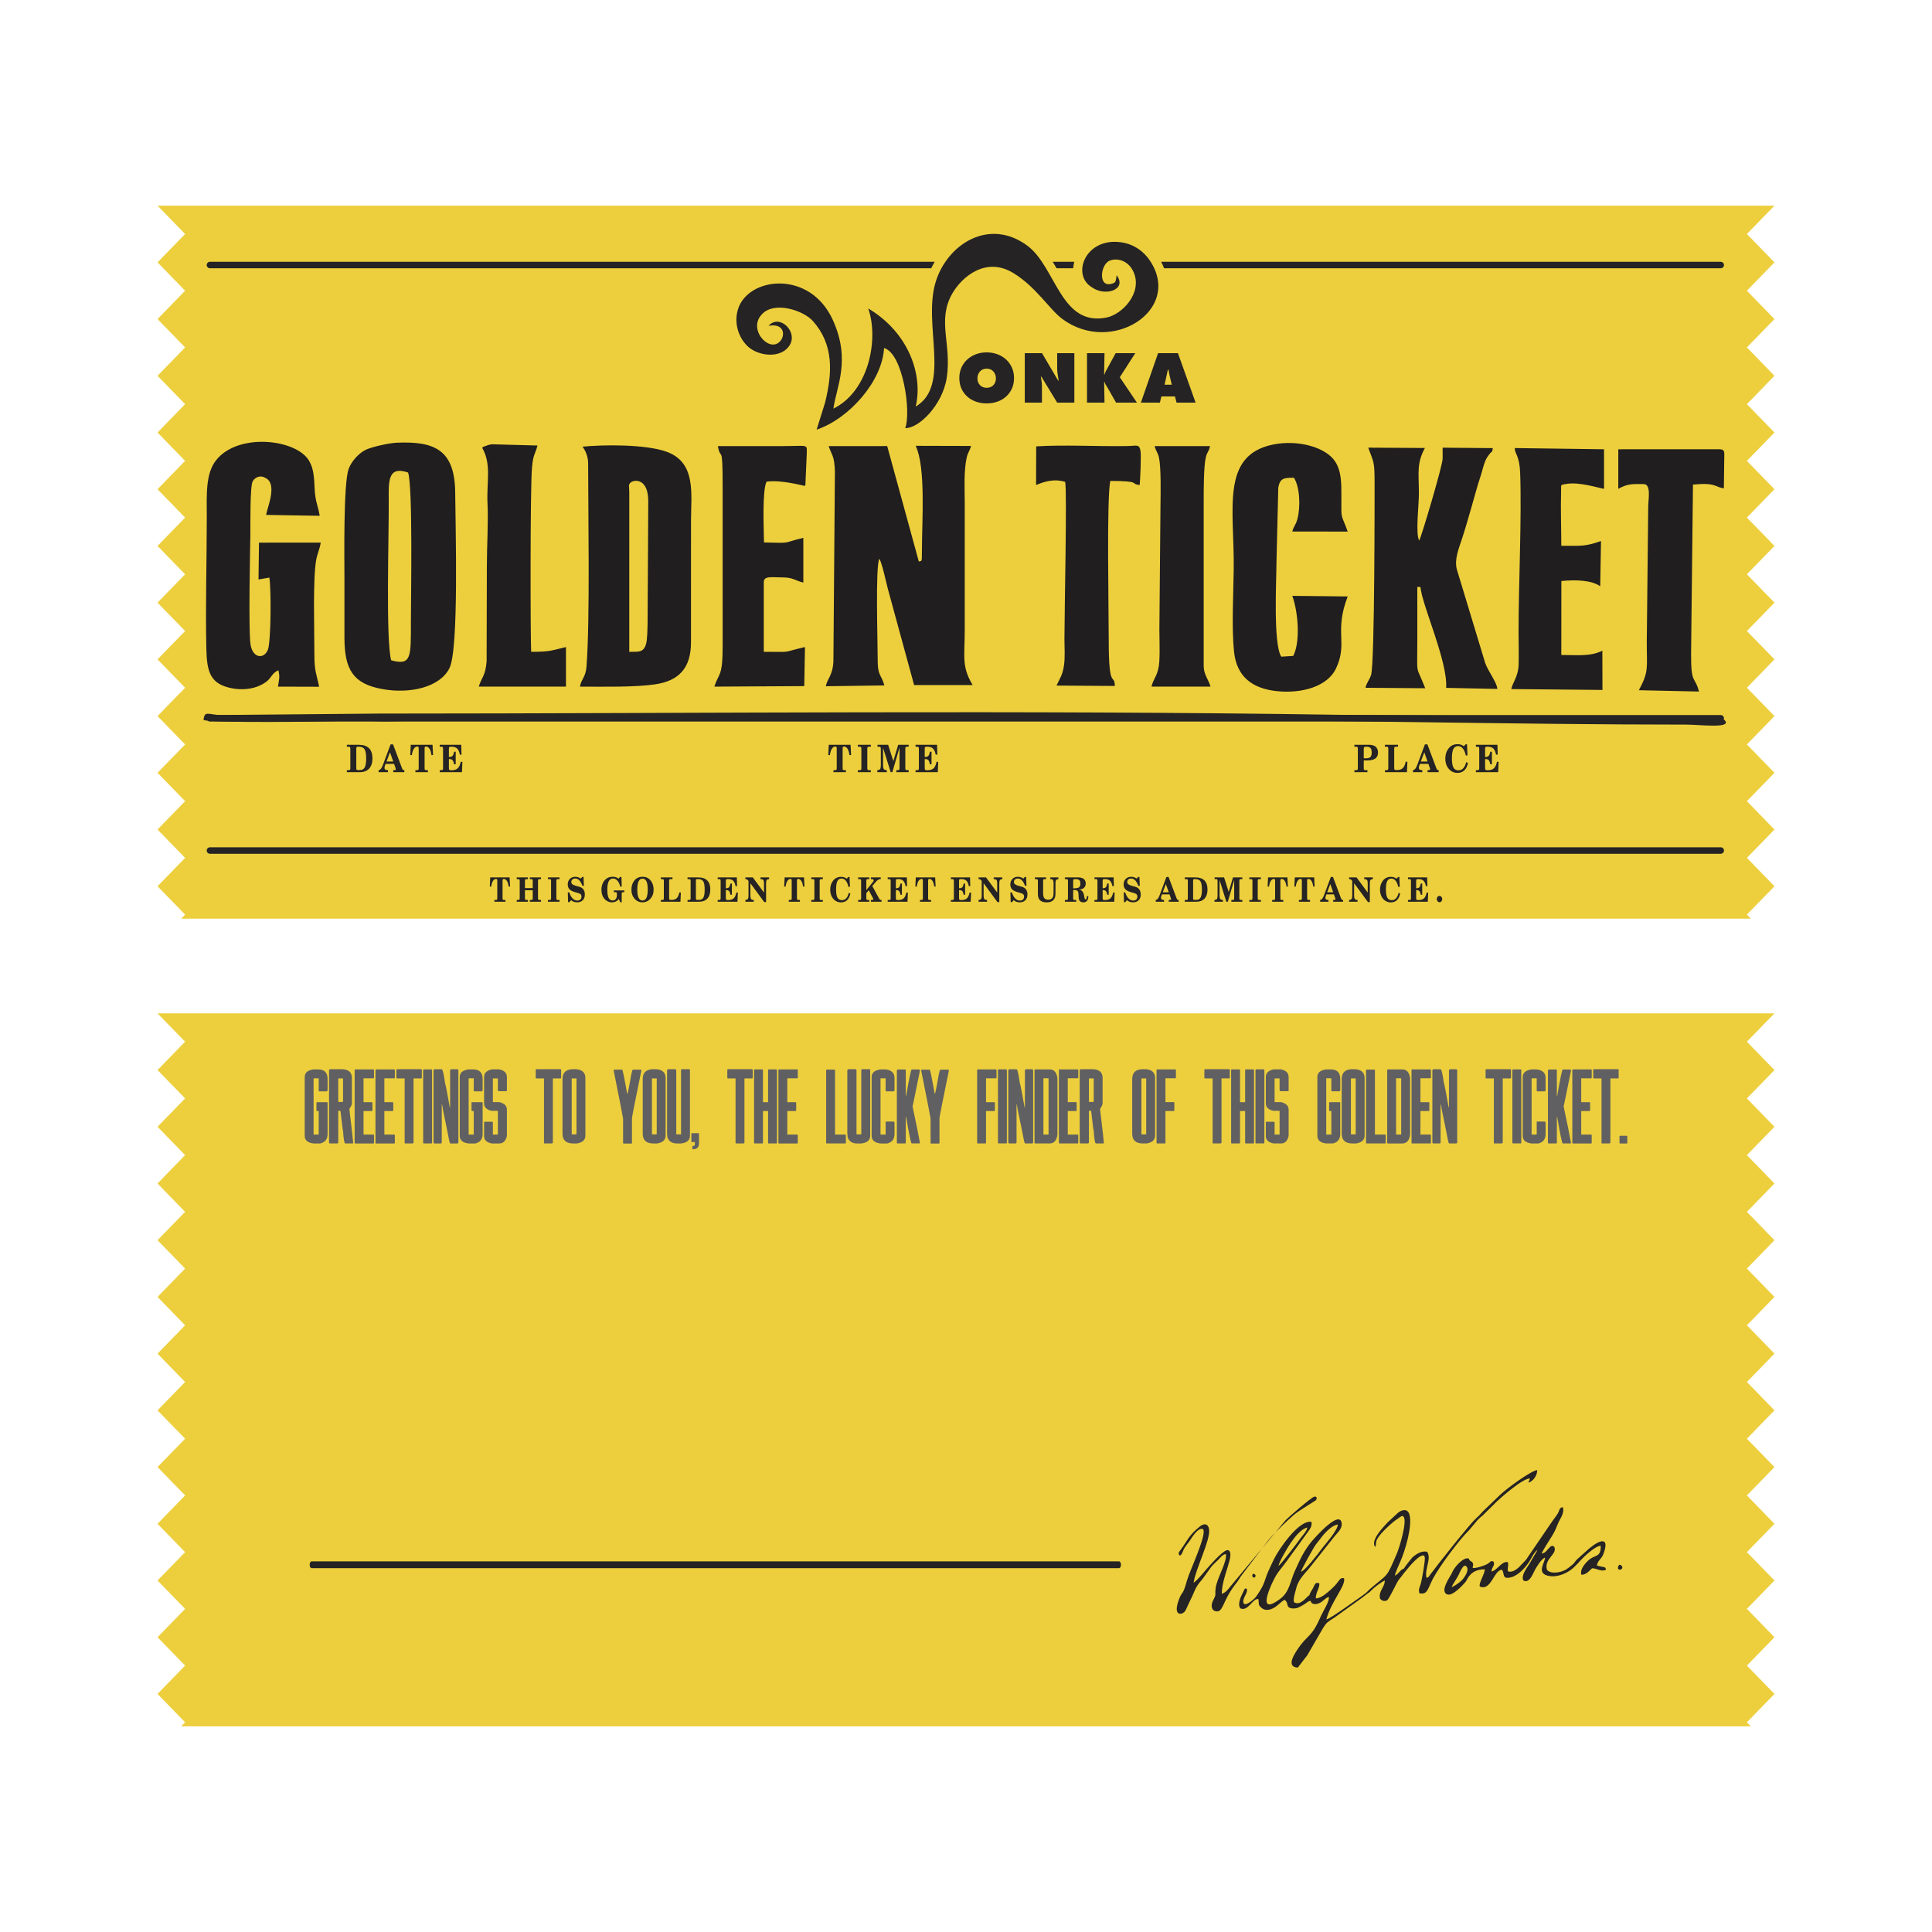 <?xml version="1.0" encoding="UTF-8"?>
<!DOCTYPE svg PUBLIC "-//W3C//DTD SVG 1.1//EN" "http://www.w3.org/Graphics/SVG/1.1/DTD/svg11.dtd">
<!-- Creator: CorelDRAW 2018 (64-Bit) -->
<svg xmlns="http://www.w3.org/2000/svg" xml:space="preserve" width="3.413in" height="3.413in" version="1.1" style="shape-rendering:geometricPrecision; text-rendering:geometricPrecision; image-rendering:optimizeQuality; fill-rule:evenodd; clip-rule:evenodd"
viewBox="0 0 3413.33 3413.33"
 xmlns:xlink="http://www.w3.org/1999/xlink">
 <defs>
  <style type="text/css">
   <![CDATA[
    .fil0 {fill:none}
    .fil3 {fill:#252323}
    .fil2 {fill:#201E1E}
    .fil1 {fill:#EDCF3D}
    .fil5 {fill:#606062;fill-rule:nonzero}
    .fil4 {fill:#252323;fill-rule:nonzero}
   ]]>
  </style>
 </defs>
 <g id="Layer_x0020_1">
  <rect class="fil0" x="-0" y="-0" width="3413.33" height="3413.33"/>
  <g id="_1874552249200">
   <polygon class="fil1" points="278.31,1790.3 3135.02,1790.3 3086.3,1840.4 3135.02,1890.51 3086.3,1940.61 3135.02,1990.71 3086.3,2040.81 3135.02,2090.91 3086.3,2141.02 3135.02,2191.12 3086.3,2241.22 3135.02,2291.32 3086.3,2341.42 3135.02,2391.52 3086.3,2441.62 3135.02,2491.72 3086.3,2541.82 3135.02,2591.93 3086.3,2642.03 3135.02,2692.13 3086.3,2742.23 3135.02,2792.33 3086.3,2842.44 3135.02,2892.54 3086.3,2942.64 3135.02,2992.74 3086.3,3042.84 3093.26,3050 320.07,3050 327.04,3042.84 278.31,2992.74 327.04,2942.64 278.31,2892.54 327.04,2842.44 278.31,2792.33 327.04,2742.23 278.31,2692.13 327.04,2642.03 278.31,2591.93 327.04,2541.82 278.31,2491.72 327.04,2441.62 278.31,2391.52 327.04,2341.42 278.31,2291.32 327.04,2241.22 278.31,2191.12 327.04,2141.02 278.31,2090.91 327.04,2040.81 278.31,1990.71 327.04,1940.61 278.31,1890.51 327.04,1840.4 "/>
   <polygon class="fil1" points="278.31,363.33 3135.02,363.33 3086.3,413.43 3135.02,463.52 3086.3,513.63 3135.02,563.72 3086.3,613.83 3135.02,663.93 3086.3,714.03 3135.02,764.14 3086.3,814.24 3135.02,864.34 3086.3,914.44 3135.02,964.55 3086.3,1014.65 3135.02,1064.74 3086.3,1114.85 3135.02,1164.94 3086.3,1215.05 3135.02,1265.15 3086.3,1315.25 3135.02,1365.35 3086.3,1415.46 3135.02,1465.56 3086.3,1515.66 3135.02,1565.77 3086.3,1615.87 3093.26,1623.02 320.07,1623.02 327.04,1615.87 278.31,1565.77 327.04,1515.66 278.31,1465.56 327.04,1415.46 278.31,1365.35 327.04,1315.25 278.31,1265.15 327.04,1215.05 278.31,1164.94 327.04,1114.85 278.31,1064.74 327.04,1014.65 278.31,964.55 327.04,914.44 278.31,864.34 327.04,814.24 278.31,764.14 327.04,714.03 278.31,663.93 327.04,613.83 278.31,563.72 327.04,513.63 278.31,463.52 327.04,413.43 "/>
   <path class="fil2" d="M1459.11 1212.4l103.43 -1.44c-6.67,-22.14 -12.15,-15.96 -11.93,-48.15 0.17,-24.09 -4.32,-165.29 3.08,-175.63 5.22,9.62 11.37,39.93 15.14,53.98l46.15 169.12 103.43 0.07c-19.87,-33.3 -13.98,-49.56 -13.98,-97.93l0 -223.65c0,-25.48 -1.96,-55.22 3.45,-80.36 1.89,-8.76 5.27,-11.69 7.74,-20.51l-97.85 -0.26c17.93,37.9 11.2,131.67 11.03,182.35 -0.09,26.51 0.08,19.47 -5.45,22.22l-55.91 -204.09 -103.44 0.04c6.38,18.26 9.97,16.58 11.07,44.59l-2.67 335.67c-1.08,25.2 -11.22,30.91 -13.3,43.97zm-850.58 -192.21l0 106.24c0,57.3 16.09,81.39 65.76,90.77 50.06,9.44 102.96,-3.11 119.74,-36.65 17,-34.01 10.56,-251.3 10.22,-308.53 -0.25,-77.2 -35.83,-92.77 -103.54,-89.87 -13.05,0.56 -44.17,7.37 -54.86,12.68 -11.93,5.9 -25.26,20.3 -30.03,34.14 -9.29,26.97 -7.29,158.75 -7.29,191.22zm430.54 -201.28c0,86.26 3.48,273.08 -2.8,357.85 -1.52,20.56 -9.02,21.81 -11.65,36.33 40.07,0.03 96.69,1.33 133.24,-4.12 41.68,-6.21 62.93,-28.78 62.93,-74.15l0.05 -215.27c0,-46.93 9.7,-102.49 -43.46,-121.57 -36.37,-13.04 -110.24,-12.62 -148.19,-8.84 5.31,7.16 9.89,17.28 9.89,29.78zm-547.25 365.24c3.12,11.73 0.96,17.7 -0.7,28.95l72.69 0.2c-4.78,-23.89 -8.5,-26.44 -8.39,-58.91 0.12,-39.06 -3.04,-134.09 3.52,-166.95 1.98,-9.9 6.38,-18.78 7.67,-28.76l-109.03 0.01 -0.85 65.06 19.15 -3.28c3.36,19.91 3.02,112.6 -2.57,127.3 -6.38,16.77 -26.8,16.1 -30.7,-9.28 -3.78,-24.48 -0.78,-164.66 -0.28,-193.78 0.22,-13.21 -1.01,-86.52 4.31,-94.85 4.81,-7.54 14.41,-10.47 21.63,-5.79 23.51,9.97 3.02,54.41 1.98,65.63l94.59 1.57c-3.12,-18.34 -7.83,-24.92 -8.93,-47.54 -1,-20.44 -1.51,-35.23 -9.81,-49.57 -22.22,-38.4 -125.29,-50.32 -164.27,-1.13 -19.23,24.26 -16.52,62.49 -16.52,100.93 0,77.05 -2.46,155.31 -0.76,232.05 0.91,41.64 7.04,62.84 45.72,70.1 16.39,3.07 34.57,1.57 48.34,-4.76 23.62,-10.86 17.55,-19.83 33.21,-27.2zm1936.71 -328.91c0,6 0.42,317.59 -6.23,337.44 -3.11,9.29 -8.43,14.3 -9.77,22.44l105.47 0.82c-17.19,-44.08 -13.99,-18.77 -13.99,-81.13 0,-32.62 0.02,-65.24 0,-97.85l5.58 0.02c2.15,30.7 48.72,132.32 45.35,178.3l90.44 1.86c-0.59,-11.46 -16.65,-31.71 -21.43,-45.76l-50.07 -165.35c-4.7,-17.93 3.29,-36.4 9.31,-54.87 6.37,-19.48 11.3,-37.29 16.74,-55.97 5.6,-19.17 9.71,-35.61 15.85,-54 3.18,-9.54 4.9,-18.98 8.71,-27.7 1.78,-4.05 3.06,-5.98 6.37,-10.44 5.43,-7.31 4.96,-1.84 6.56,-11.35l-88.68 -0.77 0 19.57c0.01,11.44 -37.13,137.13 -41.4,144.53 -6.77,-11.49 -0.5,-62.96 -0.52,-83.02 -0.04,-36.74 -4.35,-52.9 10.62,-80.54l-100.11 -0.59c9.88,27.44 11.2,22.85 11.2,64.34zm-47.51 198.5l-97.89 -1.02c9.91,26.89 15.01,79.62 1.69,106.12l-21.21 1.34c-14.46,-23.58 -8.47,-133.4 -8.4,-167.95l3.19 -130.83c3,-16.67 9.96,-17.33 27.56,-17.35 10.41,15.54 12.13,51.16 6.11,73.28 -2.91,10.7 -6.53,12.31 -8.94,21.78l97.91 0.01c-12.1,-33.93 -11.4,-17.45 -11.2,-61.52 0.11,-24.78 0,-45.12 -10.79,-61.94 -16.35,-25.51 -65.45,-39.17 -109.42,-30.37 -93.94,18.79 -68.58,114.73 -69.99,220.91 -0.58,43.29 -3.79,103.21 0.54,144.99 4.59,44.35 32.17,65.2 75.44,69.84 45.32,4.85 89.96,-8.79 104.6,-39.74 21.73,-45.94 -3.7,-64.02 20.82,-127.56zm289.22 163.65l160.88 1.55 -0.18 -69.36c-20.98,10.59 -43.57,7.59 -72.52,7.59l0.11 -130.63c25.37,-2.69 54.25,-1.4 68.62,9.26l1.41 -79.91c-29.07,9.91 -34.06,8.35 -70.15,8.39 0,-31.07 -1.33,-64.83 -0.38,-95.47 0.42,-13.45 -2.11,-11.72 8.56,-13.72 23.15,-4.33 57.66,7.08 67.35,8.55l-0.04 -69.89 -157.73 -2.14c-0.08,10.66 8.39,12.62 9.55,43.98 2.91,79.56 -2.86,195.99 -2.8,282.45 0.02,18.36 0.64,37.81 0.09,56.02 -0.66,22.28 -12.05,34.05 -12.78,43.33zm-1393.54 -359.36l0.05 282.44c-0.01,56.12 -6.47,47.27 -14.69,72.61l158.85 -0.91 1.28 -68.99c-45.45,10.4 -17.67,8.41 -72.78,8.38l-0.03 -123c0,-11.67 14.18,-8.39 33.55,-8.39 18.3,0 22.2,5.74 36.36,9.15l0 -79.05c-38.51,8.95 -17.85,9.59 -69.5,8.07 -0.44,-24.76 -3.34,-90.39 4.42,-107.28 25.11,-4.04 67,7.63 67.91,7.45 0.34,-0.66 0.7,-2.44 0.79,-2.08l2.28 -51.9c0.23,-21.1 5.4,-16.43 -42.26,-16.41 -38.2,0.02 -76.42,-0.03 -114.63,0 5.11,28.09 8.41,-7.15 8.39,69.89zm1582.36 5.6c17.48,-9.63 25.28,-8.39 44.74,-8.4 13.64,0 8.34,26.39 8.19,39.14l-2.59 240.44c0,46.29 3.97,51.11 -13.98,84.6l106.24 2.35c-7.44,-28.61 -14.29,-11.27 -13.96,-67.38l3.32 -298.28c41.16,-3.96 38.48,4.41 54.57,6.73l0.81 -60.7c0,-9.17 -4.99,-8.4 -13.97,-8.4l-173.34 0.02 -0.01 69.89zm-1028.57 -6.76c16.18,-6.72 32.53,-11.27 51.35,-5.56 3.58,12.94 -1.26,230.9 -1.26,277.92 0,15.33 1.35,31.68 -0.83,46.67 -2.42,16.62 -7.26,22.58 -13.19,35.34l103.09 0.68c-0.89,-24.22 -10.81,9.65 -10.81,-79.89 0,-59.34 -3.82,-249.07 2.72,-282.37 56.43,0.07 34.02,5.52 51.98,7.18 1,-9.69 2.81,-52.63 1.38,-60.56 -2.16,-12.04 -6.38,-8.58 -22.39,-8.26 -51.92,1.04 -112.18,-2.61 -161.83,0.62l-0.24 68.24zm-978.71 -65.93c17.01,29 7.7,61.54 9.5,97.73 1.67,33.69 -1.14,76.69 -1.14,111.94l-0.42 167.63c-2.17,26.81 -8.72,27.66 -13.85,44.85l154.06 0 0 -69.89c-26.15,6.03 -27.14,8.41 -61.5,8.38 -1.31,-18.51 -1.89,-288.89 1.47,-325.52 2.22,-24.25 5.03,-21.61 9.7,-38.95l-78.77 -2.14c-1.73,0.01 -3.58,-0.2 -9.13,1.59 -0.8,0.26 -3.25,1.15 -4.03,1.46 -5.4,2.23 -2.8,0.61 -5.89,2.93zm1182.54 422.15l104.33 0.01c-3.65,-13.02 -12.05,-21.3 -12.05,-36.35l0 -293.55c0,-16.2 0.02,-58.94 3.63,-74.72 2.5,-10.93 5.33,-9.57 7.56,-20.35l-97.86 0.01c2.21,8.88 5.87,11.74 7.67,20.3 3.82,18.2 2.95,61.75 2.7,80.4l-1.99 223.61c0,17.78 0.97,38.47 -0.08,55.89 -1.52,24.88 -9.94,28.76 -13.92,44.76zm-1343.26 -46.52c35.77,9.82 34.97,-5.13 34.9,-68.11 0,-41.95 3.62,-239.8 -5.03,-263.65 -36.54,-12.38 -34.28,16.33 -34.11,51.17 0.32,63.38 -5.41,243.81 4.24,280.59zm420.71 -297.35l-0.02 282.36c16.36,-0.11 24.56,1.51 29.35,-12.71 2.71,-8.08 2.74,-28.08 3.01,-37.56l1.21 -215.31c0,-41.05 -23.78,-37.94 -29.07,-34.83 -7.15,4.2 -4.48,7.1 -4.48,18.06z"/>
   <path class="fil3" d="M1617.78 718.26c13.31,-55.43 -11.91,-130.52 -83.89,-173.34 19.11,53.86 1.3,146.17 -61.49,177.02 5.12,-38.53 31.39,-85.22 -0.94,-156.48 -40.75,-89.84 -150.48,-76.13 -167.72,-18.8 -8.91,29.58 5.56,57.35 22.14,69.18 18.48,13.18 52.57,16.94 67.98,-4.03 17.98,-24.48 -16.33,-58.48 -36.1,-36.13 44.12,-8.25 24.18,51.15 -6.2,27.42 -12.83,-10.01 -20.94,-31.47 -5.68,-47.66 21.94,-24.14 73.51,-7.13 90.31,11.76 36.83,41.4 34.78,90.8 21.38,144.52l-14.82 47.37c57.78,-19.49 116.23,-85.97 119.1,-144.26 33.61,9.51 48.29,114.17 37.43,141.5 23.09,1.17 66.02,-40.04 73.43,-89.38 8.83,-58.84 -17.26,-100.26 9.18,-147.37 17.94,-31.94 60.78,-66 107.83,-37.54 40.63,24.57 63.62,63.74 86.62,81.06 86.3,64.95 213.51,-14.59 155.49,-102.33 -11.1,-16.79 -28.76,-29.56 -51.26,-32.72 -63.24,-8.91 -88.19,57.74 -51.46,79.51 23.37,17.13 62.9,4.2 43.7,-21.34 -1.28,11.98 -2.81,12.85 -5.58,13.99 -28.18,11.63 -23.61,-32.61 -7.03,-39.55 13.59,-5.68 33.8,-0.44 42.78,20.56 15.63,36.51 -20.24,74.06 -47.73,79.73 -81.4,16.79 -89.52,-89.25 -140.06,-126.78 -67.33,-50.01 -140.87,-3.11 -161.74,62.74 -24.04,75.86 27.74,183.87 -35.68,221.37zm125.4 -66.96c-2.55,0 -4.82,0.45 -6.83,1.33 -2.01,0.89 -3.71,2.14 -5.1,3.71 -1.39,1.59 -2.48,3.4 -3.24,5.44 -0.77,2.06 -1.15,4.24 -1.15,6.56 0,5.02 1.5,9.07 4.52,12.17 3,3.09 6.95,4.63 11.81,4.63 4.88,0 8.81,-1.54 11.82,-4.63 3.02,-3.1 4.53,-7.15 4.53,-12.17 0,-2.32 -0.39,-4.5 -1.17,-6.56 -0.77,-2.04 -1.86,-3.85 -3.24,-5.44 -1.39,-1.57 -3.09,-2.82 -5.1,-3.71 -2.01,-0.88 -4.29,-1.33 -6.84,-1.33zm0 -28.74c6.65,0 12.9,1.08 18.78,3.24 5.87,2.17 10.98,5.22 15.36,9.16 4.36,3.94 7.81,8.69 10.36,14.25 2.55,5.56 3.82,11.79 3.82,18.66 0,7.04 -1.27,13.31 -3.82,18.83 -2.55,5.53 -6,10.22 -10.36,14.08 -4.37,3.87 -9.48,6.83 -15.36,8.87 -5.88,2.04 -12.13,3.07 -18.78,3.07 -6.65,0 -12.89,-1.03 -18.77,-3.07 -5.87,-2.04 -10.99,-5 -15.35,-8.87 -4.37,-3.86 -7.83,-8.55 -10.37,-14.08 -2.56,-5.52 -3.82,-11.79 -3.82,-18.83 0,-6.87 1.26,-13.09 3.82,-18.66 2.54,-5.56 6,-10.31 10.37,-14.25 4.36,-3.94 9.48,-6.99 15.35,-9.16 5.88,-2.16 12.12,-3.24 18.77,-3.24zm67.31 1.39l30.47 0 28.5 48.43 0.94 0c-0.62,-3.7 -1.22,-7.41 -1.8,-11.12 -0.57,-3.71 -0.87,-7.42 -0.87,-11.12l0 -26.19 30.36 0 0 87.37 -30.36 0 -27.92 -45.89 -0.93 0c0.54,3.02 1,5.95 1.38,8.81 0.39,2.86 0.58,5.76 0.58,8.69l0 28.39 -30.35 0 0 -87.37zm109.94 0l30.94 0 -0.7 37.89 0.7 0c0.39,-1.78 1.01,-3.48 1.86,-5.11 0.84,-1.62 1.7,-3.2 2.55,-4.74l15.3 -28.04 34.65 0 -27.35 42.52 30.25 44.85 -36.85 0 -15.07 -26.42c-0.93,-1.69 -1.95,-3.37 -3.07,-5.04 -1.12,-1.66 -1.87,-3.38 -2.26,-5.16l-0.7 0 0.7 36.62 -30.94 0 0 -87.37zm149.81 55.74l-3.7 -15.41c-0.46,-1.85 -0.85,-3.72 -1.15,-5.62 -0.31,-1.9 -0.63,-3.77 -0.94,-5.62l-1.15 0 -5.8 26.65 12.75 0zm-20.97 31.63l-33.61 0 30.35 -87.37 35.11 0 31.18 87.37 -33.61 0 -2.9 -10.89 -23.98 0 -2.55 10.89z"/>
   <path class="fil3" d="M359.68 1271.99c12.38,5.62 214.37,3.22 251.65,1.5 28.18,-1.3 58.24,2.18 86.24,0.66l162.57 -2.05c56.12,1.81 116.54,-0.3 173.33,-0.3 113.69,0 227.39,0 341.08,0 113.76,0 228.11,-4.06 341.18,-2.27 109.52,1.73 221.02,2.27 332.58,2.27 309.58,0 622.83,8.36 930.96,8.38 23.66,0 83.16,7.65 67.34,-8.25 -6.1,-6.15 -611.88,-8.02 -676.8,-9.02 -566.04,-8.78 -1133.04,-2.34 -1699.78,-2.23l-279.67 2.56c-21.27,0.06 -29.18,-9.11 -30.69,8.74z"/>
   <path class="fil3" d="M370.91 462.49l1280.42 0c-2.19,3.73 -4.2,7.56 -6.04,11.46l-1274.38 0c-3.15,0 -5.73,-2.57 -5.73,-5.74l0 0c0,-3.15 2.57,-5.72 5.73,-5.72zm1488.96 0l38.04 0c-0.98,3.76 -1.59,7.59 -1.82,11.46l-29.41 0c-2.2,-3.82 -4.46,-7.66 -6.81,-11.46zm191.6 0l988.62 0c3.15,0 5.73,2.57 5.73,5.72l0 0c0,3.16 -2.57,5.74 -5.73,5.74l-983.49 0c-1.46,-3.89 -3.18,-7.71 -5.13,-11.46z"/>
   <path class="fil3" d="M370.91 1263.31l2669.18 0c3.15,0 5.73,2.58 5.73,5.74l0 0c0,3.15 -2.57,5.74 -5.73,5.74l-2669.18 0c-3.15,0 -5.73,-2.59 -5.73,-5.74l0 0c0,-3.15 2.57,-5.74 5.73,-5.74z"/>
   <path class="fil3" d="M2305.38 2833.76c-0.14,-0.38 -0.61,-1.79 -0.93,-3.01 5.14,-1.5 4.94,-3.31 8.78,-8.28l2.04 -2.54c-2.59,-0.02 0.1,0.39 -1.69,-1.99 -6.02,3.86 -15.95,19.65 -27.27,12.81 -2.37,-5.11 2.33,-18.56 3.87,-25.03 4.07,-16.88 17.92,-28.15 26.01,-38.95l42.5 -53.65c3.53,-4.19 12.3,-12.14 11.81,-20.52 -1.6,-28.04 -47.11,23.78 -51,28.22 -9.86,11.27 -18.7,25.6 -25,39.85 -3.51,7.93 -7.08,14.5 -9.97,22.47 -6.11,16.84 -8.56,31.03 -23.08,41.86 -37.51,27.98 -21.78,-12.48 -11.48,-33.13 7.9,-15.83 12.24,-18.45 23.56,-34.11l35.87 -49.47c3.42,-4.93 9.76,-12.02 7.45,-19.6 -22.71,-3.66 -58.33,49.88 -65.95,65.68 -3.65,7.59 -7.14,14.72 -10.7,22.94 -3.61,8.31 -5.44,16.22 -9.25,24.42 -2.31,4.97 -10.56,17.98 -13.03,20.61 -2.69,2.87 -16.18,15.7 -20.57,10.64 -4.19,-8.88 9.28,-19.61 4.93,-26.46 -5.14,0.64 -1.28,-0.89 -4.03,2.12l-6.17 13.16c-2.04,5.71 -4.96,14.76 -0.61,19.77 13.66,6.14 22.03,-18.83 31.93,-16.36 1.04,9.3 -0.93,9.91 5.19,15.31 4.37,3.87 9.79,4.6 16.18,2.71 11.17,-3.3 18.89,-14.83 24.83,-16.69 8.25,5.44 0.62,14.19 14.44,15.19 8.96,0.65 15.45,-4.81 21.34,-7.98zm358.82 -57.53c-1.48,-7.19 1.83,-10.29 -0.37,-16.38 -10.93,-2.18 -18.52,14.62 -28.67,16.59 0.1,-8.24 6.89,-10.52 3.43,-17.65 -7.04,-2.43 -3.19,1.78 -15.96,6.72 -5.28,2.04 -15.47,5.51 -20.8,4.61 0.02,-2.86 2.24,-6.65 -0.7,-9.98 -2.94,-3.32 -1.12,-0.26 -3.57,-2.55 -1.81,-1.68 -0.05,0.01 -1.72,-2.07 -1.85,-2.31 1.32,-0.32 -1.73,-2.24 -8.59,-2.14 -24.97,14.67 -29.33,26.56 -1.26,3.44 -22.9,32.61 -7.33,37.18 9.35,2.74 26.8,-16.35 31.86,-22.31 3.19,-3.76 7.68,-22.35 34.08,-22.21 -0.94,10.32 -11.53,24.85 -8.85,30.54 20.31,8.5 24.81,-30.22 39.31,-29.58 4.69,7.56 -0.63,17.55 16.26,13.03 13.06,-3.5 26.13,-18.28 32.9,-29.5 3.04,-5.04 8.27,-16.26 13.39,-18.63l-14.96 25.5c-3.6,5.72 -14.81,19.87 -9.97,28.45 10.6,5.57 16.3,-11.34 20.13,-18.3 3.16,-5.72 11.27,-19.64 18.02,-22.15 0.29,8.24 -15.3,26.5 4.23,31.8 15.01,4.06 30.56,-2.74 39.76,-8.96 9.62,-6.5 17.11,-16.75 25.04,-24.26 5.11,-4.84 21.81,-20.02 29.45,-19.37 0.29,20.16 -9.05,15.74 -19.28,23.55 -4.72,3.59 -18.41,16.44 -14.98,27.59 8.75,0.11 14.62,-7.72 19.02,-11.6 8.98,0.31 16.68,7.07 24.58,2.46 -1.66,-6.31 -2.81,-3.18 -16.09,-7.27 1.15,-8.75 7.87,-11.33 10.89,-19.04 12.26,-31.35 -4.06,-27.94 -24.36,-11.16l-21.6 19.31c-4.15,3.97 -3.94,6.17 -9.06,10.16 -3.31,2.59 -7.64,6.33 -11.83,8.6 -7.98,4.31 -25.41,8.07 -32.36,-0.31 -5.69,-20.05 19.99,-27.72 12.59,-41.17 -5.31,-3.15 -8.27,2.42 -10.8,4.87 -3.65,3.53 -4.54,6.51 -11.14,7.69 2.01,-6.61 17.15,-28.15 22.47,-38.41 3.7,-7.15 5.63,-13.93 9.33,-20.72 3.85,-7.06 8.15,-14.39 5.63,-22.93 -7.52,1.24 -4.03,4.83 -11.29,14.87 -3.4,4.72 -7.86,10.44 -11.02,15.43l-42.87 62.88 -12.9 13.53c-4.4,3.48 -10.58,9.04 -18.84,6.83zm-350.63 41.71c1.8,2.39 -0.9,1.98 1.69,1.99l-2.04 2.54c-3.83,4.96 -3.64,6.78 -8.78,8.28 0.32,1.22 0.8,2.63 0.93,3.01 4,-2.64 5.4,-4.76 9.89,-5.62 0.21,0.23 0.44,0.34 0.52,0.77 1.06,5.8 8.81,6.56 16.14,2.89 5.96,-2.99 9.76,-8.81 15.63,-10.37 2.33,6.22 -10.63,26.17 -13.87,33.72 -17.06,39.66 -23.09,31.23 -41.61,59.37 -4.32,6.57 -20.91,30.7 0.82,31.63l16.56 -21.45 28.24 -48.72c6.38,-10.24 8.15,-10.47 20.17,-18.3l50.36 -36.16c2.46,-1.86 2.8,-2.54 5.31,-4.28 6,-4.17 5.76,-3.84 10.53,-8.74 3.35,-3.45 17.31,-14.35 22.61,-16.21 -0.46,12.85 -11.65,18.53 -8.46,32.26 2.94,3.02 6.17,5.15 12.01,3.07 3.72,-2.04 14.22,-25.04 18.83,-33.04 2.6,-4.53 4.86,-6.59 7.99,-10.8 1.21,-3.76 4.26,-7.61 6.5,-9.54 -1.91,-3.41 -0.51,-1.34 -3.35,-2.91 -7.05,2.27 -7.85,8.5 -15.83,12.38 1.07,-6.01 6.76,-18.35 9.35,-24.1 8.5,-18.87 22.35,-64.48 16.23,-84.33 -3.34,-10.83 -13.69,-7.93 -20.13,-2.52l-18.09 16.76c-6.52,7.18 -31.31,31.68 -22.26,43.48 2.02,-2.55 0.96,-6 2.28,-10.57 2.93,-10.17 23.39,-28.17 31.29,-34.82l12.13 -8.48c4.58,-1.59 2.56,-1.06 4.46,0.54 7.35,7.29 -7.94,56.31 -11.54,64.6 -19.63,45.24 -13.82,34.05 -47,62.47 -6.93,5.95 -2.3,3.84 -16.22,13.79l-35.3 24.8c-5.78,3.91 -20.3,14 -26.27,15.83 8.12,-31.46 35.02,-60.02 31.27,-72.9 -9.21,-1.41 -5.91,4.36 -22.45,19.21 -6.31,5.66 -18.52,16.98 -27.43,16.36 -0.04,-11.3 7.26,-18.41 6.17,-26.7 -7.25,-1.9 -7.41,1.32 -10.46,7.46 -2.4,4.87 -6.06,9.06 -6.81,13.32zm-155 -2.21c-0.03,-30.83 24.17,-70.45 11.64,-76.87 -6.3,-3.22 -27.53,21.26 -32.34,26.28 -6.19,6.45 -24.09,29.14 -29.03,30.89 3.05,-23.2 29.77,-75.09 27.33,-93.76 -1.39,-10.56 -8.83,-11.46 -16.2,-5.54 -20.21,16.23 -21.73,24.58 -34.2,41.61 -2.02,2.77 -5.72,6.11 -1.34,9.93 3.87,-0.78 5.18,-7.94 7.56,-12.18 2.8,-4.97 6.84,-9.44 9.5,-13.35 4.89,-7.14 14.46,-23.77 23.54,-21.45 9.06,6.61 -23.28,74.19 -27.83,90.59 -8.37,30.18 -7.89,16.55 -14.56,34.62 -11.32,30.66 6.96,26.59 11.24,19.68 2.37,-3.83 5.54,-12.03 8.15,-17.11 10.06,-19.56 8.15,-23.39 22.26,-39.05l15.56 -21.67c4.41,-5.39 7.23,-7.44 11.97,-12.1 3.89,-3.82 8.48,-10.56 13.99,-10.5 2.5,13.79 -16.07,42.75 -18.13,60.31 -1.54,13.22 1.87,9.5 -4.65,21.96 -3.46,6.63 -3.75,16.39 4.22,18.46 14.05,3.65 11.65,-16.49 34.3,-46.09 2.17,-2.83 3.54,-4.51 5.65,-7.56 1.77,-2.54 2.93,-4.86 5.19,-8.03l46.21 -60.76c9.53,-12.73 34.59,-36.57 46.66,-47.09 10.04,-8.75 38.7,-25.2 39.75,-26.67 2.48,-3.48 1.08,-6.88 -2.85,-6.14 -5.07,0.95 -46.04,36.55 -50.89,41.64l-97.22 116.77c-4.04,4.85 -8.44,11.44 -15.48,13.19zm321.62 -44.39c2.84,1.57 1.44,-0.5 3.35,2.91 -2.24,1.93 -5.29,5.78 -6.5,9.54 2.72,-4.06 5.33,-6.62 8.15,-10.29 3.74,-4.87 24.38,-29.84 30.97,-24.81l0.84 1.89c0.06,0.26 0.24,0.68 0.29,1.01 0.9,5.52 -5.85,43.25 -7.54,47.7 -2.15,5.65 -3.83,9.63 -1.99,15.62 14.43,2.74 14.36,-7.41 23.61,-25.28 10.72,-20.72 46.55,-69.28 64.04,-86.18l10.97 -13.1c3.45,-4.54 8.16,-8.98 12.71,-12.53l25.41 -25.08c7.43,-7.21 46.96,-41.89 58.64,-40.63l-3 7.37c8.1,-2.03 15.89,-12.51 15.69,-22.28 -12.65,2.16 -53.28,32.25 -65.31,43.54l-30.62 29.46c-4.4,5.02 -7.29,8.05 -11.88,12.17 -11.8,10.59 -65.37,78.32 -81.01,99.27 -3.15,4.22 -2.04,4.42 -6.68,6.05 -4.1,-15.83 9.43,-33.65 1,-46.12 -9.72,-2.34 -19.32,4.23 -25.22,9.19 -1.94,1.63 -14.9,18.41 -15.92,20.57zm-181.69 5.45c6.46,-0.91 31.2,-32.98 35.04,-38.34 6.92,-9.67 29.98,-34.29 29.96,-45.07 -11.06,1.48 -24.09,15.97 -30.19,24.4l-8.44 10.8c-3.32,4.14 -25.64,44 -26.37,48.21zm-39.83 -10.09c4.92,-3.54 32.81,-40.24 39.3,-49.42 3.63,-5.13 10.65,-11.84 11.78,-18.63 -12.3,2.99 -23.59,18.67 -30.46,28.8 -4.32,6.37 -19.15,31.09 -20.61,39.25zm305.78 37.3c4.56,-1.09 15.28,-8.78 18.93,-12.81 2.67,-2.94 14.04,-17.49 7.04,-24.09 -5.33,-5.02 -11.33,11.43 -13.82,16.09 -3.98,7.46 -8.83,13.87 -12.15,20.81zm296.51 -39.6c-3.57,3.83 -3.53,10.06 2.17,8.62 4.22,-1.07 4.78,-7.4 -2.17,-8.62zm-648.61 19.47c0.22,0.46 0.18,4.01 4.98,2.93 1.46,-4.54 1.43,-3.69 -1.82,-6.36 -2.8,1.18 -1.82,-1.63 -3.16,3.43z"/>
   <path class="fil3" d="M550.58 2758.48c544.91,0 881.48,0 1426.39,0 1.93,0 3.51,2.71 3.51,6.04l0 0c0,3.32 -1.58,6.04 -3.51,6.04 -544.91,0 -881.48,0 -1426.39,0 -1.93,0 -3.51,-2.72 -3.51,-6.04l0 0c0,-3.32 1.57,-6.04 3.51,-6.04z"/>
   <path class="fil3" d="M370.91 1496.91l2669.18 0c3.15,0 5.73,2.57 5.73,5.73l0 0c0,3.15 -2.57,5.74 -5.73,5.74l-2669.18 0c-3.15,0 -5.73,-2.59 -5.73,-5.74l0 0c0,-3.15 2.57,-5.73 5.73,-5.73z"/>
   <path class="fil4" d="M633.45 1315.81c8.21,0 14.37,2 18.46,6.03 4.09,4.04 6.13,10.1 6.13,18.19 0,7.69 -1.95,13.63 -5.85,17.86 -3.89,4.24 -9.41,6.34 -16.52,6.34l-22.84 0 0 -3.56 3.13 0c1.17,0 1.97,-0.22 2.38,-0.66 0.41,-0.43 0.61,-1.37 0.61,-2.81l0 -34.37c0,-1.47 -0.2,-2.42 -0.61,-2.88 -0.41,-0.44 -1.21,-0.67 -2.38,-0.67l-3.13 0 0 -3.48 20.62 0zm-3.98 6.62l0 34.97c0,1.22 0.17,2.04 0.52,2.46 0.35,0.41 1.07,0.61 2.12,0.61l4.01 0c3.85,0 6.62,-1.58 8.28,-4.75 1.68,-3.17 2.51,-8.44 2.51,-15.81 0,-7.74 -0.94,-13.11 -2.8,-16.11 -1.85,-3 -5.18,-4.51 -9.98,-4.51l-2.03 0c-1.05,0 -1.77,0.22 -2.12,0.64 -0.35,0.43 -0.52,1.26 -0.52,2.5zm65.28 41.8l0 -3.49 2.88 -0.23c0.57,-0.01 0.98,-0.15 1.24,-0.39 0.26,-0.23 0.39,-0.61 0.39,-1.14 0,-0.2 -0.03,-0.44 -0.08,-0.7 -0.06,-0.28 -0.18,-0.66 -0.32,-1.16l-2.62 -7.5 -14.95 0 -1.34 3.53c-0.19,0.55 -0.33,1.13 -0.46,1.75 -0.12,0.63 -0.17,1.19 -0.17,1.69 0,1.44 0.45,2.47 1.37,3.1 0.91,0.61 2.49,0.97 4.74,1.05l0 3.49 -16.57 0 0 -3.49c1.63,-0.29 2.99,-1.13 4.11,-2.46 1.13,-1.33 2.26,-3.51 3.4,-6.55l13.68 -36.67 4.35 0 16.09 42.82c0.39,1.04 0.86,1.73 1.39,2.13 0.54,0.4 1.37,0.63 2.48,0.72l0 3.49 -19.62 0zm-5.76 -35.14l-6.12 16.3 11.88 0 -5.76 -16.3zm73.25 4.96c-0.54,-4.7 -1.64,-8.39 -3.33,-11.06 -1.68,-2.69 -3.73,-4.02 -6.12,-4.02 -1.04,0 -1.72,0.24 -2.09,0.69 -0.36,0.46 -0.54,1.37 -0.54,2.72l0 34.83c0,1.44 0.2,2.38 0.61,2.81 0.39,0.44 1.18,0.66 2.37,0.66l2.86 0 0 3.56 -22.11 0 0 -3.56 2.93 0c1.16,0 1.93,-0.21 2.32,-0.64 0.39,-0.42 0.58,-1.37 0.58,-2.83l0 -34.83c0,-1.38 -0.17,-2.29 -0.52,-2.74 -0.35,-0.45 -1.03,-0.67 -2.04,-0.67 -2.38,0 -4.42,1.34 -6.1,4.02 -1.68,2.67 -2.8,6.36 -3.35,11.06l-2.91 0 0.92 -18.24 38.46 0 0.93 18.24 -2.86 0zm14.62 30.19l0 -3.56 2.9 0c1.18,0 1.97,-0.22 2.37,-0.66 0.41,-0.43 0.61,-1.37 0.61,-2.81l0 -34.37c0,-1.47 -0.2,-2.42 -0.61,-2.88 -0.4,-0.44 -1.19,-0.67 -2.37,-0.67l-2.9 0 0 -3.48 38.04 0 0.47 17.44 -2.86 0c-1.02,-5.16 -2.67,-8.78 -4.94,-10.87 -2.28,-2.09 -5.69,-3.15 -10.22,-3.15 -1.93,0 -3.11,0.24 -3.57,0.7 -0.46,0.46 -0.7,1.43 -0.7,2.91l0 14.56 0.83 0c2.52,0 4.41,-0.69 5.63,-2.07 1.25,-1.39 2.13,-3.8 2.64,-7.25l2.91 0 0 22.2 -2.91 0c-0.51,-3.4 -1.39,-5.79 -2.64,-7.17 -1.23,-1.39 -3.11,-2.08 -5.63,-2.08l-0.83 0 0 16.18c0,1.48 0.26,2.46 0.76,2.94 0.49,0.47 1.72,0.7 3.68,0.7 4.95,0 8.65,-1.14 11.1,-3.39 2.46,-2.26 4.26,-6.15 5.4,-11.67l2.92 0.26 -0.77 18.19 -39.31 0z"/>
   <path class="fil4" d="M1500.76 1334.05c-0.53,-4.7 -1.64,-8.39 -3.31,-11.06 -1.69,-2.69 -3.73,-4.02 -6.13,-4.02 -1.04,0 -1.72,0.24 -2.08,0.69 -0.35,0.46 -0.54,1.37 -0.54,2.72l0 34.83c0,1.44 0.2,2.38 0.61,2.81 0.39,0.44 1.18,0.66 2.36,0.66l2.86 0 0 3.56 -22.11 0 0 -3.56 2.94 0c1.15,0 1.93,-0.21 2.31,-0.64 0.39,-0.42 0.59,-1.37 0.59,-2.83l0 -34.83c0,-1.38 -0.18,-2.29 -0.52,-2.74 -0.35,-0.45 -1.03,-0.67 -2.04,-0.67 -2.39,0 -4.43,1.34 -6.1,4.02 -1.69,2.67 -2.8,6.36 -3.35,11.06l-2.93 0 0.92 -18.24 38.47 0 0.93 18.24 -2.86 0zm37.78 -18.24l0 3.48 -3.33 0c-1.13,0 -1.91,0.23 -2.31,0.67 -0.4,0.46 -0.6,1.41 -0.6,2.88l0 34.37c0,1.46 0.19,2.41 0.59,2.83 0.38,0.43 1.16,0.64 2.31,0.64l3.33 0 0 3.56 -22.93 0 0 -3.56 3.22 0c1.17,0 1.97,-0.22 2.36,-0.66 0.4,-0.43 0.61,-1.37 0.61,-2.81l0 -34.37c0,-1.47 -0.2,-2.42 -0.61,-2.88 -0.39,-0.44 -1.19,-0.67 -2.36,-0.67l-3.22 0 0 -3.48 22.93 0zm21.6 5.35l0 30.91c0,3.35 0.48,5.63 1.43,6.78 0.95,1.17 2.69,1.78 5.22,1.82l0 3.56 -16.81 0 0 -3.56c2.38,-0.14 4,-0.76 4.88,-1.9 0.87,-1.14 1.31,-3.38 1.31,-6.71l0 -29.18c0,-1.46 -0.2,-2.43 -0.62,-2.9 -0.42,-0.46 -1.18,-0.7 -2.28,-0.7l-2.97 0 0 -3.48 18.82 0 9.13 28.96 8.61 -28.96 18.49 0 0 3.48 -2.92 0c-1.17,0 -1.95,0.23 -2.36,0.69 -0.41,0.46 -0.61,1.4 -0.61,2.85l0 34.35c0,1.44 0.2,2.37 0.59,2.81 0.4,0.44 1.19,0.65 2.37,0.65l2.92 0 0 3.59 -21.76 0 0 -3.59 2.62 0c1.17,0 1.96,-0.21 2.37,-0.65 0.41,-0.44 0.61,-1.37 0.61,-2.81l0 -36.27 -12.65 43.33 -2.93 0 -13.47 -43.07zm57.37 43.07l0 -3.56 2.91 0c1.17,0 1.96,-0.22 2.36,-0.66 0.41,-0.43 0.63,-1.37 0.63,-2.81l0 -34.37c0,-1.47 -0.21,-2.42 -0.63,-2.88 -0.4,-0.44 -1.19,-0.67 -2.36,-0.67l-2.91 0 0 -3.48 38.03 0 0.47 17.44 -2.86 0c-1.02,-5.16 -2.67,-8.78 -4.94,-10.87 -2.27,-2.09 -5.67,-3.15 -10.22,-3.15 -1.91,0 -3.09,0.24 -3.56,0.7 -0.47,0.46 -0.7,1.43 -0.7,2.91l0 14.56 0.82 0c2.52,0 4.41,-0.69 5.65,-2.07 1.25,-1.39 2.12,-3.8 2.63,-7.25l2.93 0 0 22.2 -2.93 0c-0.51,-3.4 -1.38,-5.79 -2.63,-7.17 -1.24,-1.39 -3.13,-2.08 -5.65,-2.08l-0.82 0 0 16.18c0,1.48 0.26,2.46 0.76,2.94 0.5,0.47 1.73,0.7 3.69,0.7 4.96,0 8.66,-1.14 11.11,-3.39 2.45,-2.26 4.26,-6.15 5.4,-11.67l2.91 0.26 -0.76 18.19 -39.31 0z"/>
   <path class="fil4" d="M2409.39 1357.2c0,1.44 0.19,2.38 0.55,2.81 0.37,0.44 1.13,0.66 2.31,0.66l3.67 0 0 3.56 -23.1 0 0 -3.56 3.13 0c1.18,0 1.98,-0.22 2.38,-0.66 0.41,-0.43 0.61,-1.37 0.61,-2.81l0 -34.37c0,-1.46 -0.2,-2.41 -0.61,-2.87 -0.4,-0.44 -1.2,-0.67 -2.38,-0.67l-3.13 0 0 -3.48 25.72 0c5.26,0 9.25,1.16 11.97,3.5 2.71,2.33 4.07,5.76 4.07,10.25 0,4.73 -1.58,8.24 -4.74,10.53 -3.16,2.28 -8.03,3.43 -14.63,3.43 -1.51,0 -2.67,-0.02 -3.5,-0.03 -0.81,-0.01 -1.59,-0.02 -2.3,-0.04l-0.03 13.76zm0 -33.68l0 16.06c0.37,0.09 0.8,0.16 1.28,0.19 0.47,0.04 1.02,0.04 1.65,0.04 4.22,0 7.14,-0.76 8.73,-2.28 1.59,-1.51 2.39,-4.18 2.39,-8 0,-3.74 -0.7,-6.39 -2.11,-7.93 -1.41,-1.53 -3.88,-2.31 -7.41,-2.31 -1.99,0 -3.24,0.25 -3.76,0.75 -0.52,0.5 -0.78,1.67 -0.78,3.48zm76.36 40.71l-38.96 0 0 -3.56 2.96 0c1.18,0 1.97,-0.22 2.37,-0.66 0.41,-0.43 0.61,-1.37 0.61,-2.81l0 -34.37c0,-1.48 -0.19,-2.44 -0.59,-2.88 -0.41,-0.43 -1.19,-0.66 -2.35,-0.66l-3.02 0 0 -3.48 23.1 0 0 3.48 -3.67 0c-1.15,0 -1.95,0.23 -2.36,0.69 -0.43,0.46 -0.63,1.4 -0.63,2.85l0 34.17c0,1.44 0.24,2.41 0.7,2.86 0.49,0.46 1.72,0.68 3.74,0.68 4.71,0 8.26,-1.11 10.64,-3.36 2.39,-2.23 4.15,-6.1 5.28,-11.59l2.91 0.33 -0.77 18.32zm36.37 0l0 -3.49 2.87 -0.23c0.57,-0.01 0.98,-0.15 1.24,-0.39 0.26,-0.23 0.39,-0.61 0.39,-1.14 0,-0.2 -0.04,-0.44 -0.09,-0.7 -0.06,-0.28 -0.16,-0.66 -0.31,-1.16l-2.63 -7.5 -14.94 0 -1.34 3.53c-0.19,0.55 -0.34,1.13 -0.46,1.75 -0.11,0.63 -0.16,1.19 -0.16,1.69 0,1.44 0.45,2.47 1.37,3.1 0.91,0.61 2.5,0.97 4.76,1.05l0 3.49 -16.57 0 0 -3.49c1.61,-0.29 2.98,-1.13 4.11,-2.46 1.13,-1.33 2.27,-3.51 3.41,-6.55l13.67 -36.67 4.35 0 16.09 42.82c0.4,1.04 0.86,1.73 1.39,2.13 0.54,0.4 1.36,0.63 2.48,0.72l0 3.49 -19.63 0zm-5.76 -35.14l-6.12 16.3 11.88 0 -5.76 -16.3zm77.1 18.71c-1.02,5.74 -3.11,10.13 -6.28,13.15 -3.16,3.03 -7.24,4.56 -12.24,4.56 -2.5,0 -4.85,-0.4 -7.04,-1.18 -2.19,-0.8 -4.16,-1.96 -5.96,-3.51 -2.77,-2.45 -4.87,-5.43 -6.31,-8.97 -1.43,-3.54 -2.15,-7.49 -2.15,-11.83 0,-3.39 0.48,-6.55 1.41,-9.5 0.94,-2.94 2.33,-5.62 4.17,-8.03 2.03,-2.61 4.39,-4.56 7.06,-5.85 2.66,-1.28 5.73,-1.91 9.19,-1.91 2.11,0 4.05,0.31 5.85,0.92 1.8,0.61 3.46,1.57 5,2.82l3.24 -3.47 2.46 0 0.82 19.53 -2.97 0.26c-1.25,-5.48 -3.02,-9.62 -5.3,-12.43 -2.29,-2.81 -5.06,-4.2 -8.31,-4.2 -3.82,0 -6.6,1.69 -8.35,5.07 -1.74,3.39 -2.61,8.85 -2.61,16.37 0,7.71 0.91,13.2 2.72,16.48 1.83,3.28 4.85,4.93 9.06,4.93 3.26,0 6.04,-1.24 8.32,-3.7 2.28,-2.46 3.96,-6.03 5.04,-10.72l3.15 1.2zm14.07 16.43l0 -3.56 2.91 0c1.19,0 1.96,-0.22 2.37,-0.66 0.41,-0.43 0.61,-1.37 0.61,-2.81l0 -34.37c0,-1.47 -0.2,-2.42 -0.61,-2.88 -0.41,-0.44 -1.19,-0.67 -2.37,-0.67l-2.91 0 0 -3.48 38.04 0 0.47 17.44 -2.86 0c-1.02,-5.16 -2.68,-8.78 -4.94,-10.87 -2.27,-2.09 -5.68,-3.15 -10.22,-3.15 -1.93,0 -3.11,0.24 -3.57,0.7 -0.46,0.46 -0.7,1.43 -0.7,2.91l0 14.56 0.83 0c2.52,0 4.41,-0.69 5.65,-2.07 1.24,-1.39 2.11,-3.8 2.63,-7.25l2.92 0 0 22.2 -2.92 0c-0.51,-3.4 -1.39,-5.79 -2.63,-7.17 -1.24,-1.39 -3.13,-2.08 -5.65,-2.08l-0.83 0 0 16.18c0,1.48 0.26,2.46 0.76,2.94 0.5,0.47 1.74,0.7 3.69,0.7 4.95,0 8.65,-1.14 11.11,-3.39 2.46,-2.26 4.25,-6.15 5.4,-11.67l2.92 0.26 -0.77 18.19 -39.31 0z"/>
   <path class="fil4" d="M898.61 1566.31c-0.48,-4.19 -1.47,-7.47 -2.96,-9.84 -1.51,-2.39 -3.32,-3.58 -5.45,-3.58 -0.92,0 -1.53,0.21 -1.85,0.61 -0.32,0.41 -0.48,1.22 -0.48,2.42l0 30.99c0,1.28 0.19,2.12 0.54,2.5 0.35,0.39 1.05,0.59 2.11,0.59l2.54 0 0 3.17 -19.66 0 0 -3.17 2.61 0c1.02,0 1.7,-0.19 2.05,-0.56 0.35,-0.37 0.52,-1.22 0.52,-2.53l0 -30.99c0,-1.23 -0.16,-2.04 -0.47,-2.44 -0.31,-0.4 -0.91,-0.59 -1.81,-0.59 -2.13,0 -3.94,1.19 -5.43,3.58 -1.49,2.37 -2.48,5.66 -2.98,9.84l-2.59 0 0.81 -16.23 34.23 0 0.82 16.23 -2.54 0zm37.38 23.69l2.62 0c1.03,0 1.7,-0.19 2.06,-0.56 0.35,-0.37 0.51,-1.22 0.51,-2.53l0 -14.03 -13.74 0 0 14.03c0,1.28 0.18,2.12 0.54,2.5 0.36,0.39 1.06,0.59 2.11,0.59l2.59 0 0 3.17 -19.78 0 0 -3.17 2.65 0c1.05,0 1.73,-0.19 2.08,-0.56 0.35,-0.37 0.52,-1.22 0.52,-2.53l0 -30.59c0,-1.3 -0.17,-2.15 -0.53,-2.54 -0.36,-0.41 -1.05,-0.61 -2.07,-0.61l-2.65 0 0 -3.1 19.78 0 0 3.1 -2.59 0c-1.03,0 -1.74,0.2 -2.1,0.61 -0.37,0.41 -0.55,1.25 -0.55,2.54l0 12.67 13.74 0 0 -12.67c0,-1.3 -0.16,-2.15 -0.52,-2.54 -0.35,-0.41 -1.04,-0.61 -2.05,-0.61l-2.62 0 0 -3.1 19.78 0 0 3.1 -2.66 0c-1.02,0 -1.7,0.2 -2.06,0.61 -0.36,0.39 -0.54,1.24 -0.54,2.54l0 30.59c0,1.3 0.17,2.15 0.52,2.53 0.35,0.38 1.05,0.56 2.07,0.56l2.66 0 0 3.17 -19.78 0 0 -3.17zm52.5 -39.92l0 3.1 -2.98 0c-1.01,0 -1.69,0.2 -2.04,0.61 -0.36,0.39 -0.54,1.24 -0.54,2.56l0 30.57c0,1.3 0.18,2.15 0.52,2.53 0.35,0.38 1.04,0.56 2.06,0.56l2.98 0 0 3.17 -20.41 0 0 -3.17 2.85 0c1.06,0 1.75,-0.2 2.11,-0.59 0.35,-0.38 0.54,-1.22 0.54,-2.5l0 -30.57c0,-1.31 -0.19,-2.17 -0.54,-2.56 -0.36,-0.41 -1.06,-0.61 -2.11,-0.61l-2.85 0 0 -3.1 20.41 0zm15.16 43.8l-0.48 -17.31 2.66 0c1.48,4.73 3.43,8.32 5.85,10.76 2.41,2.46 5.19,3.69 8.36,3.69 2.26,0 4.04,-0.63 5.34,-1.87 1.28,-1.24 1.93,-2.94 1.93,-5.1 0,-0.95 -0.17,-1.83 -0.52,-2.62 -0.35,-0.8 -0.81,-1.44 -1.41,-1.94 -0.87,-0.69 -3.03,-1.51 -6.48,-2.44 -1.27,-0.35 -2.26,-0.63 -2.97,-0.84 -4.64,-1.31 -7.96,-3.04 -9.93,-5.19 -1.98,-2.12 -2.98,-4.98 -2.98,-8.57 0,-3.89 1.25,-7.09 3.73,-9.63 2.5,-2.54 5.69,-3.79 9.6,-3.79 1.75,0 3.44,0.26 5.04,0.8 1.61,0.53 3.15,1.34 4.67,2.42l2.61 -2.93 2.27 0 0.63 15.75 -2.44 0c-1.84,-4.58 -3.77,-7.9 -5.78,-9.91 -2.02,-2.02 -4.35,-3.04 -7.05,-3.04 -2.2,0 -3.91,0.57 -5.12,1.72 -1.22,1.13 -1.82,2.71 -1.82,4.73 0,2.94 2.95,5.16 8.84,6.65 1.1,0.28 1.92,0.48 2.51,0.64 2.79,0.74 4.83,1.43 6.07,2.1 1.26,0.65 2.33,1.49 3.22,2.51 1.05,1.16 1.85,2.59 2.43,4.3 0.56,1.7 0.84,3.57 0.84,5.58 0,4.24 -1.22,7.61 -3.65,10.1 -2.44,2.5 -5.73,3.75 -9.89,3.75 -2.2,0 -4.17,-0.31 -5.89,-0.93 -1.73,-0.63 -3.36,-1.59 -4.9,-2.93l-3.07 3.56 -2.22 0zm86.26 -14.49c0,-1.23 -0.19,-2.06 -0.55,-2.51 -0.37,-0.45 -1.04,-0.67 -2.04,-0.67l-2.81 0 0 -3.11 18.53 0 0 3.11 -2.03 0c-1.02,0 -1.7,0.22 -2.08,0.67 -0.37,0.45 -0.56,1.28 -0.56,2.51l0 14.79 -2.43 0 -2.66 -5.91c-1.35,1.9 -3.09,3.38 -5.21,4.4 -2.13,1.04 -4.42,1.57 -6.88,1.57 -2.06,0 -4.05,-0.36 -5.96,-1.06 -1.91,-0.72 -3.67,-1.74 -5.25,-3.11 -2.42,-2.04 -4.25,-4.61 -5.5,-7.72 -1.26,-3.13 -1.88,-6.69 -1.88,-10.71 0,-3.77 0.66,-7.22 1.96,-10.38 1.31,-3.15 3.21,-5.82 5.66,-8 1.59,-1.41 3.44,-2.48 5.52,-3.22 2.09,-0.72 4.37,-1.09 6.84,-1.09 2.16,0 4.08,0.3 5.76,0.88 1.67,0.57 3.12,1.44 4.33,2.57l2.94 -3.04 2.33 0 0.48 16.86 -2.62 0.27c-1.08,-4.51 -2.73,-8.02 -4.96,-10.55 -2.23,-2.52 -4.78,-3.78 -7.63,-3.78 -3.48,0 -6.06,1.58 -7.72,4.76 -1.68,3.17 -2.51,8.09 -2.51,14.76 0,6.64 0.74,11.5 2.24,14.56 1.48,3.06 3.84,4.59 7.07,4.59 2.43,0 4.3,-0.84 5.63,-2.55 1.32,-1.7 1.99,-4.12 1.99,-7.25l0 -1.65zm36.02 -7.76c0,6.55 0.75,11.39 2.25,14.53 1.5,3.16 3.82,4.73 6.96,4.73 3.08,0 5.4,-1.58 6.93,-4.78 1.53,-3.19 2.29,-8.02 2.29,-14.48 0,-6.54 -0.75,-11.4 -2.26,-14.55 -1.52,-3.15 -3.84,-4.74 -6.96,-4.74 -3.11,0 -5.43,1.59 -6.94,4.76 -1.51,3.17 -2.26,8.02 -2.26,14.53zm-10.38 0c0,-3.21 0.44,-6.17 1.34,-8.9 0.91,-2.73 2.22,-5.13 3.95,-7.2 1.83,-2.2 3.93,-3.83 6.28,-4.91 2.36,-1.09 5.02,-1.61 8,-1.61 3.08,0 5.77,0.53 8.11,1.61 2.33,1.08 4.43,2.75 6.31,5.03 1.69,2.04 2.98,4.42 3.86,7.13 0.89,2.71 1.33,5.67 1.33,8.85 0,3.3 -0.4,6.19 -1.22,8.67 -0.81,2.46 -2.1,4.76 -3.88,6.88 -1.93,2.31 -4.12,4.06 -6.55,5.24 -2.45,1.18 -5.11,1.77 -7.97,1.77 -2.93,0 -5.56,-0.56 -7.9,-1.68 -2.34,-1.12 -4.48,-2.86 -6.43,-5.2 -1.82,-2.15 -3.15,-4.46 -3.99,-6.97 -0.85,-2.5 -1.26,-5.41 -1.26,-8.7zm86.63 21.54l-34.66 0 0 -3.17 2.63 0c1.06,0 1.75,-0.2 2.12,-0.59 0.36,-0.38 0.54,-1.22 0.54,-2.5l0 -30.59c0,-1.31 -0.17,-2.16 -0.52,-2.56 -0.36,-0.39 -1.07,-0.59 -2.09,-0.59l-2.68 0 0 -3.1 20.56 0 0 3.1 -3.26 0c-1.02,0 -1.73,0.2 -2.11,0.61 -0.37,0.41 -0.55,1.25 -0.55,2.54l0 30.41c0,1.3 0.21,2.15 0.63,2.55 0.42,0.41 1.53,0.61 3.33,0.61 4.19,0 7.34,-0.99 9.46,-2.99 2.13,-1.99 3.69,-5.43 4.7,-10.32l2.59 0.3 -0.69 16.3zm30.83 -43.09c7.3,0 12.78,1.79 16.42,5.37 3.65,3.59 5.46,8.98 5.46,16.19 0,6.84 -1.73,12.13 -5.2,15.89 -3.47,3.76 -8.38,5.65 -14.71,5.65l-20.31 0 0 -3.17 2.78 0c1.06,0 1.76,-0.2 2.12,-0.59 0.37,-0.38 0.55,-1.22 0.55,-2.5l0 -30.57c0,-1.31 -0.18,-2.17 -0.55,-2.56 -0.36,-0.41 -1.06,-0.61 -2.12,-0.61l-2.78 0 0 -3.1 18.35 0zm-3.56 5.89l0 31.11c0,1.09 0.17,1.82 0.48,2.19 0.31,0.37 0.94,0.55 1.89,0.55l3.56 0c3.43,0 5.89,-1.4 7.37,-4.23 1.48,-2.81 2.22,-7.51 2.22,-14.07 0,-6.88 -0.82,-11.66 -2.48,-14.33 -1.65,-2.67 -4.61,-4.01 -8.88,-4.01l-1.8 0c-0.95,0 -1.58,0.19 -1.89,0.57 -0.31,0.37 -0.48,1.13 -0.48,2.23zm38.47 37.2l0 -3.17 2.58 0c1.06,0 1.75,-0.2 2.12,-0.59 0.36,-0.38 0.54,-1.22 0.54,-2.5l0 -30.57c0,-1.31 -0.18,-2.17 -0.54,-2.56 -0.37,-0.41 -1.06,-0.61 -2.12,-0.61l-2.58 0 0 -3.1 33.85 0 0.41 15.52 -2.54 0c-0.92,-4.58 -2.38,-7.81 -4.4,-9.68 -2.04,-1.86 -5.06,-2.8 -9.09,-2.8 -1.7,0 -2.77,0.21 -3.18,0.61 -0.41,0.41 -0.62,1.27 -0.62,2.6l0 12.96 0.73 0c2.24,0 3.92,-0.62 5.02,-1.85 1.11,-1.24 1.88,-3.38 2.34,-6.45l2.59 0 0 19.76 -2.59 0c-0.46,-3.02 -1.24,-5.15 -2.34,-6.39 -1.1,-1.23 -2.78,-1.84 -5.02,-1.84l-0.73 0 0 14.39c0,1.32 0.22,2.2 0.68,2.61 0.44,0.42 1.54,0.63 3.28,0.63 4.4,0 7.7,-1.01 9.88,-3.02 2.19,-2 3.78,-5.47 4.8,-10.37l2.59 0.23 -0.69 16.19 -34.98 0zm48.94 0l0 -3.11c2.13,-0.23 3.58,-0.84 4.35,-1.84 0.77,-0.98 1.16,-2.94 1.16,-5.87l0 -25.91 -0.99 -1.17c-0.7,-0.89 -1.32,-1.47 -1.87,-1.72 -0.54,-0.26 -1.25,-0.38 -2.09,-0.38l-0.56 0 0 -3.1 13.09 0 19.78 26.84 0 -16.11c0,-3.09 -0.42,-5.12 -1.28,-6.12 -0.84,-0.98 -2.48,-1.5 -4.9,-1.51l-0.03 -3.1 15.28 0 0 3.1c-2.09,0.12 -3.51,0.67 -4.24,1.67 -0.74,0.99 -1.1,2.98 -1.1,5.97l0 32.95 -3.27 0 -24.45 -33.3 0 21.89c0,2.99 0.42,4.99 1.28,6.05 0.85,1.02 2.44,1.58 4.75,1.67l0 3.11 -14.9 0zm101.89 -26.86c-0.48,-4.19 -1.46,-7.47 -2.96,-9.84 -1.49,-2.39 -3.31,-3.58 -5.45,-3.58 -0.92,0 -1.53,0.21 -1.85,0.61 -0.32,0.41 -0.48,1.22 -0.48,2.42l0 30.99c0,1.28 0.18,2.12 0.54,2.5 0.35,0.39 1.05,0.59 2.11,0.59l2.55 0 0 3.17 -19.67 0 0 -3.17 2.61 0c1.04,0 1.72,-0.19 2.06,-0.56 0.35,-0.37 0.51,-1.22 0.51,-2.53l0 -30.99c0,-1.23 -0.15,-2.04 -0.46,-2.44 -0.31,-0.4 -0.92,-0.59 -1.82,-0.59 -2.13,0 -3.94,1.19 -5.44,3.58 -1.49,2.37 -2.48,5.66 -2.97,9.84l-2.6 0 0.81 -16.23 34.23 0 0.83 16.23 -2.55 0zm34.95 -16.23l0 3.1 -2.98 0c-1.01,0 -1.7,0.2 -2.04,0.61 -0.36,0.39 -0.54,1.24 -0.54,2.56l0 30.57c0,1.3 0.18,2.15 0.52,2.53 0.35,0.38 1.04,0.56 2.06,0.56l2.98 0 0 3.17 -20.41 0 0 -3.17 2.87 0c1.05,0 1.74,-0.2 2.1,-0.59 0.36,-0.38 0.54,-1.22 0.54,-2.5l0 -30.57c0,-1.31 -0.18,-2.17 -0.54,-2.56 -0.35,-0.41 -1.05,-0.61 -2.1,-0.61l-2.87 0 0 -3.1 20.41 0zm48.63 28.46c-0.91,5.1 -2.78,9.01 -5.59,11.71 -2.81,2.69 -6.45,4.04 -10.89,4.04 -2.24,0 -4.31,-0.35 -6.27,-1.04 -1.93,-0.71 -3.69,-1.74 -5.3,-3.13 -2.46,-2.17 -4.33,-4.83 -5.61,-7.98 -1.27,-3.14 -1.91,-6.65 -1.91,-10.53 0,-3 0.42,-5.82 1.26,-8.45 0.84,-2.61 2.08,-5 3.71,-7.14 1.81,-2.33 3.91,-4.06 6.29,-5.21 2.37,-1.13 5.09,-1.7 8.17,-1.7 1.87,0 3.61,0.27 5.2,0.81 1.61,0.55 3.08,1.39 4.44,2.52l2.9 -3.09 2.18 0 0.73 17.38 -2.64 0.23c-1.11,-4.88 -2.69,-8.57 -4.73,-11.06 -2.02,-2.5 -4.49,-3.74 -7.38,-3.74 -3.4,0 -5.87,1.49 -7.43,4.51 -1.55,3.02 -2.33,7.87 -2.33,14.56 0,6.87 0.81,11.75 2.44,14.69 1.62,2.91 4.31,4.38 8.06,4.38 2.91,0 5.37,-1.09 7.39,-3.29 2.04,-2.19 3.53,-5.38 4.49,-9.54l2.81 1.07zm13.79 14.63l0 -3.17 2.59 0c1.04,0 1.75,-0.2 2.11,-0.59 0.37,-0.38 0.55,-1.22 0.55,-2.5l0 -30.57c0,-1.31 -0.18,-2.17 -0.55,-2.56 -0.36,-0.41 -1.07,-0.61 -2.11,-0.61l-2.59 0 0 -3.1 19.63 0 0 3.1 -2.54 0c-1.04,0 -1.75,0.21 -2.11,0.62 -0.36,0.4 -0.55,1.25 -0.55,2.54l0 16.17 11.8 -14.48c0.5,-0.62 0.83,-1.13 0.99,-1.49 0.17,-0.37 0.24,-0.74 0.24,-1.14 0,-0.74 -0.3,-1.28 -0.89,-1.66 -0.59,-0.37 -1.44,-0.56 -2.57,-0.56l-1.5 0 0 -3.1 17.44 0 0 3.07c-1.68,0.04 -3.15,0.38 -4.42,1.05 -1.26,0.66 -2.64,1.87 -4.15,3.64l-6.39 7.52 12.2 22.45c0.42,0.73 0.91,1.29 1.46,1.65 0.56,0.36 1.22,0.54 1.98,0.54l0.71 0 0 3.17 -18.84 0 0 -3.17 1.39 0c0.97,0 1.69,-0.12 2.18,-0.35 0.5,-0.24 0.73,-0.58 0.73,-1.08 0,-0.43 -0.28,-1.17 -0.86,-2.21l-0.02 -0.06 -7.21 -13.52 -4.26 5.24 0 8.89c0,1.32 0.18,2.17 0.52,2.54 0.35,0.37 1.04,0.55 2.1,0.55l2.57 0 0 3.17 -19.63 0zm52.18 0l0 -3.17 2.59 0c1.04,0 1.75,-0.2 2.11,-0.59 0.37,-0.38 0.55,-1.22 0.55,-2.5l0 -30.57c0,-1.31 -0.19,-2.17 -0.55,-2.56 -0.36,-0.41 -1.06,-0.61 -2.11,-0.61l-2.59 0 0 -3.1 33.84 0 0.42 15.52 -2.55 0c-0.91,-4.58 -2.37,-7.81 -4.4,-9.68 -2.02,-1.86 -5.05,-2.8 -9.09,-2.8 -1.7,0 -2.76,0.21 -3.17,0.61 -0.42,0.41 -0.62,1.27 -0.62,2.6l0 12.96 0.74 0c2.23,0 3.92,-0.62 5.01,-1.85 1.11,-1.24 1.9,-3.38 2.35,-6.45l2.6 0 0 19.76 -2.6 0c-0.45,-3.02 -1.24,-5.15 -2.35,-6.39 -1.09,-1.23 -2.78,-1.84 -5.01,-1.84l-0.74 0 0 14.39c0,1.32 0.22,2.2 0.67,2.61 0.44,0.42 1.54,0.63 3.28,0.63 4.41,0 7.7,-1.01 9.88,-3.02 2.19,-2 3.79,-5.47 4.8,-10.37l2.6 0.23 -0.69 16.19 -34.98 0zm82.17 -26.86c-0.48,-4.19 -1.46,-7.47 -2.96,-9.84 -1.49,-2.39 -3.31,-3.58 -5.45,-3.58 -0.92,0 -1.53,0.21 -1.85,0.61 -0.32,0.41 -0.48,1.22 -0.48,2.42l0 30.99c0,1.28 0.18,2.12 0.53,2.5 0.36,0.39 1.06,0.59 2.11,0.59l2.55 0 0 3.17 -19.67 0 0 -3.17 2.61 0c1.04,0 1.71,-0.19 2.06,-0.56 0.34,-0.37 0.52,-1.22 0.52,-2.53l0 -30.99c0,-1.23 -0.16,-2.04 -0.48,-2.44 -0.31,-0.4 -0.91,-0.59 -1.81,-0.59 -2.12,0 -3.93,1.19 -5.43,3.58 -1.49,2.37 -2.48,5.66 -2.98,9.84l-2.59 0 0.81 -16.23 34.22 0 0.83 16.23 -2.55 0zm29.5 26.86l0 -3.17 2.59 0c1.04,0 1.75,-0.2 2.12,-0.59 0.35,-0.38 0.54,-1.22 0.54,-2.5l0 -30.57c0,-1.31 -0.19,-2.17 -0.54,-2.56 -0.37,-0.41 -1.07,-0.61 -2.12,-0.61l-2.59 0 0 -3.1 33.84 0 0.41 15.52 -2.54 0c-0.91,-4.58 -2.37,-7.81 -4.4,-9.68 -2.02,-1.86 -5.05,-2.8 -9.09,-2.8 -1.7,0 -2.76,0.21 -3.18,0.61 -0.41,0.41 -0.63,1.27 -0.63,2.6l0 12.96 0.74 0c2.24,0 3.93,-0.62 5.02,-1.85 1.11,-1.24 1.89,-3.38 2.35,-6.45l2.6 0 0 19.76 -2.6 0c-0.46,-3.02 -1.24,-5.15 -2.35,-6.39 -1.09,-1.23 -2.78,-1.84 -5.02,-1.84l-0.74 0 0 14.39c0,1.32 0.23,2.2 0.68,2.61 0.44,0.42 1.54,0.63 3.28,0.63 4.4,0 7.7,-1.01 9.88,-3.02 2.2,-2 3.79,-5.47 4.8,-10.37l2.61 0.23 -0.69 16.19 -34.98 0zm48.94 0l0 -3.11c2.13,-0.23 3.58,-0.84 4.35,-1.84 0.76,-0.98 1.15,-2.94 1.15,-5.87l0 -25.91 -0.99 -1.17c-0.69,-0.89 -1.31,-1.47 -1.87,-1.72 -0.54,-0.26 -1.25,-0.38 -2.08,-0.38l-0.56 0 0 -3.1 13.08 0 19.78 26.84 0 -16.11c0,-3.09 -0.42,-5.12 -1.27,-6.12 -0.85,-0.98 -2.48,-1.5 -4.91,-1.51l-0.02 -3.1 15.29 0 0 3.1c-2.09,0.12 -3.52,0.67 -4.25,1.67 -0.74,0.99 -1.1,2.98 -1.1,5.97l0 32.95 -3.26 0 -24.46 -33.3 0 21.89c0,2.99 0.43,4.99 1.28,6.05 0.85,1.02 2.44,1.58 4.74,1.67l0 3.11 -14.9 0zm56.69 0.71l-0.48 -17.31 2.64 0c1.5,4.73 3.44,8.32 5.87,10.76 2.41,2.46 5.2,3.69 8.36,3.69 2.26,0 4.04,-0.63 5.33,-1.87 1.29,-1.24 1.94,-2.94 1.94,-5.1 0,-0.95 -0.17,-1.83 -0.52,-2.62 -0.34,-0.8 -0.81,-1.44 -1.41,-1.94 -0.87,-0.69 -3.04,-1.51 -6.48,-2.44 -1.27,-0.35 -2.25,-0.63 -2.97,-0.84 -4.63,-1.31 -7.95,-3.04 -9.94,-5.19 -1.98,-2.12 -2.97,-4.98 -2.97,-8.57 0,-3.89 1.25,-7.09 3.74,-9.63 2.49,-2.54 5.68,-3.79 9.57,-3.79 1.76,0 3.43,0.26 5.05,0.8 1.6,0.53 3.16,1.34 4.67,2.42l2.61 -2.93 2.28 0 0.64 15.75 -2.45 0c-1.84,-4.58 -3.78,-7.9 -5.78,-9.91 -2.02,-2.02 -4.35,-3.04 -7.05,-3.04 -2.2,0 -3.9,0.57 -5.12,1.72 -1.22,1.13 -1.82,2.71 -1.82,4.73 0,2.94 2.95,5.16 8.84,6.65 1.1,0.28 1.93,0.48 2.51,0.64 2.8,0.74 4.83,1.43 6.07,2.1 1.26,0.65 2.33,1.49 3.24,2.51 1.04,1.16 1.85,2.59 2.42,4.3 0.56,1.7 0.84,3.57 0.84,5.58 0,4.24 -1.22,7.61 -3.65,10.1 -2.43,2.5 -5.73,3.75 -9.89,3.75 -2.2,0 -4.16,-0.31 -5.89,-0.93 -1.73,-0.63 -3.37,-1.59 -4.91,-2.93l-3.06 3.56 -2.23 0zm62.54 -43.8l0 3.1 -2.59 0c-1.04,0 -1.74,0.21 -2.11,0.62 -0.36,0.4 -0.54,1.25 -0.54,2.52l0 21.81c0,3.99 0.72,6.87 2.17,8.68 1.45,1.81 3.75,2.71 6.93,2.71 1.38,0 2.66,-0.21 3.83,-0.65 1.16,-0.44 2.13,-1.06 2.91,-1.85 0.94,-0.98 1.61,-2.21 2.01,-3.7 0.39,-1.5 0.58,-4.06 0.58,-7.7l0 -15.64c0,-2.61 -0.4,-4.39 -1.2,-5.35 -0.81,-0.97 -2.21,-1.44 -4.21,-1.44l-0.35 0 0 -3.1 14.28 0 0 3.1c-1.91,0.2 -3.23,0.76 -3.98,1.7 -0.74,0.93 -1.11,2.64 -1.11,5.1l0 16.17c0,3.42 -0.14,5.87 -0.42,7.39 -0.28,1.5 -0.76,2.83 -1.44,4 -1.28,2.28 -3.06,3.96 -5.33,5.07 -2.25,1.09 -5.09,1.64 -8.5,1.64 -5.09,0 -8.93,-1.22 -11.53,-3.64 -2.59,-2.43 -3.89,-6.03 -3.89,-10.81l0 -23.47c0,-1.27 -0.19,-2.12 -0.54,-2.52 -0.37,-0.41 -1.07,-0.62 -2.12,-0.62l-2.63 0 0 -3.1 19.78 0zm47.86 22.38l-0.03 14.44c0,1.2 0.17,2.03 0.52,2.46 0.35,0.43 1.06,0.64 2.1,0.64l2.81 0 0 3.17 -20.04 0 0 -3.17 2.78 0c1.06,0 1.78,-0.22 2.14,-0.64 0.35,-0.43 0.53,-1.26 0.53,-2.46l0 -30.58c0,-1.22 -0.18,-2.04 -0.54,-2.48 -0.37,-0.44 -1.07,-0.66 -2.13,-0.66l-2.78 0 0 -3.1 22.89 0c4.58,0 8.06,0.93 10.41,2.79 2.36,1.85 3.54,4.56 3.54,8.13 0,3.18 -1.02,5.69 -3.05,7.55 -2.03,1.87 -4.87,2.88 -8.52,3.04l0.03 0.41c1.89,0.06 3.52,0.72 4.89,2.01 1.37,1.28 2.4,3.09 3.08,5.44 0.33,1.2 0.68,2.88 1.04,5.01 0.49,3.1 1.25,4.65 2.28,4.65 0.71,0 1.25,-0.47 1.61,-1.41 0.35,-0.95 0.54,-2.42 0.57,-4.44l2.65 0 0 0.46c0,3.35 -0.76,5.94 -2.28,7.77 -1.51,1.84 -3.65,2.76 -6.39,2.76 -1.86,0 -3.42,-0.34 -4.69,-1.02 -1.26,-0.69 -2.22,-1.69 -2.84,-3.03 -0.67,-1.46 -1.02,-3.76 -1.03,-6.9 0,-1.02 -0.01,-1.81 -0.06,-2.36 -0.17,-3.55 -0.78,-5.87 -1.77,-6.93 -1,-1.06 -2.89,-1.6 -5.67,-1.6 -0.55,0 -0.96,0 -1.24,0.01 -0.3,0.02 -0.57,0.04 -0.82,0.06zm0 -16.02l0 12.85c0.28,0.04 0.58,0.06 0.87,0.08 0.3,0.03 0.74,0.03 1.31,0.03 3.94,0 6.67,-0.61 8.22,-1.84 1.55,-1.24 2.32,-3.36 2.32,-6.4 0,-2.93 -0.64,-5 -1.91,-6.19 -1.27,-1.19 -3.55,-1.8 -6.8,-1.8 -1.76,0 -2.86,0.19 -3.32,0.57 -0.45,0.37 -0.68,1.28 -0.68,2.7zm37.64 36.73l0 -3.17 2.58 0c1.04,0 1.75,-0.2 2.12,-0.59 0.36,-0.38 0.54,-1.22 0.54,-2.5l0 -30.57c0,-1.31 -0.18,-2.17 -0.54,-2.56 -0.37,-0.41 -1.07,-0.61 -2.12,-0.61l-2.58 0 0 -3.1 33.84 0 0.42 15.52 -2.55 0c-0.91,-4.58 -2.37,-7.81 -4.39,-9.68 -2.02,-1.86 -5.06,-2.8 -9.1,-2.8 -1.7,0 -2.76,0.21 -3.17,0.61 -0.43,0.41 -0.63,1.27 -0.63,2.6l0 12.96 0.73 0c2.24,0 3.91,-0.62 5.02,-1.85 1.11,-1.24 1.89,-3.38 2.35,-6.45l2.6 0 0 19.76 -2.6 0c-0.46,-3.02 -1.24,-5.15 -2.35,-6.39 -1.1,-1.23 -2.77,-1.84 -5.02,-1.84l-0.73 0 0 14.39c0,1.32 0.22,2.2 0.67,2.61 0.44,0.42 1.54,0.63 3.28,0.63 4.41,0 7.7,-1.01 9.89,-3.02 2.18,-2 3.78,-5.47 4.8,-10.37l2.59 0.23 -0.69 16.19 -34.98 0zm52.11 0.71l-0.48 -17.31 2.65 0c1.48,4.73 3.44,8.32 5.87,10.76 2.41,2.46 5.19,3.69 8.35,3.69 2.27,0 4.04,-0.63 5.34,-1.87 1.3,-1.24 1.94,-2.94 1.94,-5.1 0,-0.95 -0.17,-1.83 -0.52,-2.62 -0.35,-0.8 -0.81,-1.44 -1.41,-1.94 -0.87,-0.69 -3.04,-1.51 -6.48,-2.44 -1.28,-0.35 -2.26,-0.63 -2.97,-0.84 -4.64,-1.31 -7.96,-3.04 -9.94,-5.19 -1.98,-2.12 -2.98,-4.98 -2.98,-8.57 0,-3.89 1.26,-7.09 3.74,-9.63 2.49,-2.54 5.68,-3.79 9.59,-3.79 1.76,0 3.44,0.26 5.05,0.8 1.6,0.53 3.16,1.34 4.66,2.42l2.61 -2.93 2.27 0 0.63 15.75 -2.44 0c-1.84,-4.58 -3.78,-7.9 -5.78,-9.91 -2.02,-2.02 -4.35,-3.04 -7.05,-3.04 -2.2,0 -3.91,0.57 -5.12,1.72 -1.22,1.13 -1.82,2.71 -1.82,4.73 0,2.94 2.95,5.16 8.84,6.65 1.09,0.28 1.92,0.48 2.5,0.64 2.81,0.74 4.84,1.43 6.09,2.1 1.26,0.65 2.33,1.49 3.22,2.51 1.04,1.16 1.85,2.59 2.42,4.3 0.56,1.7 0.85,3.57 0.85,5.58 0,4.24 -1.22,7.61 -3.65,10.1 -2.44,2.5 -5.73,3.75 -9.9,3.75 -2.2,0 -4.16,-0.31 -5.89,-0.93 -1.73,-0.63 -3.36,-1.59 -4.9,-2.93l-3.06 3.56 -2.24 0zm79.13 -0.71l0 -3.11 2.57 -0.21c0.5,-0.01 0.87,-0.13 1.1,-0.35 0.23,-0.21 0.34,-0.55 0.34,-1.02 0,-0.17 -0.02,-0.39 -0.07,-0.62 -0.05,-0.25 -0.15,-0.59 -0.28,-1.04l-2.33 -6.67 -13.3 0 -1.2 3.14c-0.16,0.48 -0.29,1 -0.4,1.56 -0.11,0.56 -0.15,1.07 -0.15,1.5 0,1.28 0.4,2.2 1.21,2.76 0.81,0.55 2.23,0.86 4.23,0.94l0 3.11 -14.74 0 0 -3.11c1.44,-0.26 2.66,-1 3.67,-2.19 1,-1.18 2.01,-3.13 3.02,-5.83l12.16 -32.62 3.88 0 14.32 38.1c0.35,0.92 0.77,1.54 1.24,1.89 0.48,0.35 1.21,0.56 2.21,0.64l0 3.11 -17.47 0zm-5.12 -31.28l-5.44 14.51 10.56 0 -5.12 -14.51zm51.69 -11.81c7.31,0 12.78,1.79 16.43,5.37 3.64,3.59 5.45,8.98 5.45,16.19 0,6.84 -1.74,12.13 -5.21,15.89 -3.47,3.76 -8.37,5.65 -14.71,5.65l-20.31 0 0 -3.17 2.79 0c1.04,0 1.76,-0.2 2.13,-0.59 0.36,-0.38 0.54,-1.22 0.54,-2.5l0 -30.57c0,-1.31 -0.18,-2.17 -0.54,-2.56 -0.37,-0.41 -1.08,-0.61 -2.13,-0.61l-2.79 0 0 -3.1 18.35 0zm-3.54 5.89l0 31.11c0,1.09 0.15,1.82 0.46,2.19 0.31,0.37 0.93,0.55 1.89,0.55l3.57 0c3.43,0 5.89,-1.4 7.37,-4.23 1.48,-2.81 2.24,-7.51 2.24,-14.07 0,-6.88 -0.83,-11.66 -2.48,-14.33 -1.66,-2.67 -4.61,-4.01 -8.89,-4.01l-1.8 0c-0.95,0 -1.57,0.19 -1.89,0.57 -0.31,0.37 -0.46,1.13 -0.46,2.23zm46.72 -1.13l0 27.5c0,2.99 0.42,4.99 1.28,6.03 0.84,1.04 2.39,1.59 4.64,1.63l0 3.17 -14.95 0 0 -3.17c2.12,-0.12 3.56,-0.67 4.33,-1.69 0.79,-1 1.17,-3.01 1.17,-5.96l0 -25.96c0,-1.3 -0.19,-2.17 -0.56,-2.58 -0.37,-0.42 -1.06,-0.63 -2.04,-0.63l-2.63 0 0 -3.1 16.74 0 8.12 25.77 7.67 -25.77 16.45 0 0 3.1 -2.6 0c-1.04,0 -1.72,0.2 -2.09,0.61 -0.37,0.41 -0.55,1.25 -0.55,2.54l0 30.57c0,1.28 0.18,2.11 0.54,2.49 0.36,0.4 1.06,0.59 2.1,0.59l2.6 0 0 3.2 -19.36 0 0 -3.2 2.33 0c1.06,0 1.75,-0.19 2.12,-0.59 0.37,-0.38 0.54,-1.22 0.54,-2.49l0 -32.28 -11.26 38.56 -2.59 0 -12 -38.33zm72.99 -4.76l0 3.1 -2.97 0c-1.01,0 -1.7,0.2 -2.05,0.61 -0.35,0.39 -0.53,1.24 -0.53,2.56l0 30.57c0,1.3 0.17,2.15 0.52,2.53 0.35,0.38 1.04,0.56 2.06,0.56l2.97 0 0 3.17 -20.41 0 0 -3.17 2.87 0c1.04,0 1.75,-0.2 2.1,-0.59 0.35,-0.38 0.54,-1.22 0.54,-2.5l0 -30.57c0,-1.31 -0.19,-2.17 -0.54,-2.56 -0.35,-0.41 -1.06,-0.61 -2.1,-0.61l-2.87 0 0 -3.1 20.41 0zm45.2 16.23c-0.48,-4.19 -1.46,-7.47 -2.96,-9.84 -1.49,-2.39 -3.31,-3.58 -5.45,-3.58 -0.92,0 -1.53,0.21 -1.84,0.61 -0.32,0.41 -0.5,1.22 -0.5,2.42l0 30.99c0,1.28 0.2,2.12 0.54,2.5 0.35,0.39 1.05,0.59 2.11,0.59l2.55 0 0 3.17 -19.67 0 0 -3.17 2.61 0c1.04,0 1.72,-0.19 2.06,-0.56 0.35,-0.37 0.51,-1.22 0.51,-2.53l0 -30.99c0,-1.23 -0.15,-2.04 -0.46,-2.44 -0.31,-0.4 -0.92,-0.59 -1.81,-0.59 -2.14,0 -3.95,1.19 -5.44,3.58 -1.5,2.37 -2.49,5.66 -2.98,9.84l-2.6 0 0.81 -16.23 34.23 0 0.83 16.23 -2.55 0zm47.25 0c-0.48,-4.19 -1.46,-7.47 -2.96,-9.84 -1.49,-2.39 -3.31,-3.58 -5.45,-3.58 -0.92,0 -1.53,0.21 -1.85,0.61 -0.31,0.41 -0.48,1.22 -0.48,2.42l0 30.99c0,1.28 0.19,2.12 0.54,2.5 0.36,0.39 1.06,0.59 2.12,0.59l2.54 0 0 3.17 -19.68 0 0 -3.17 2.61 0c1.03,0 1.72,-0.19 2.06,-0.56 0.34,-0.37 0.52,-1.22 0.52,-2.53l0 -30.99c0,-1.23 -0.17,-2.04 -0.48,-2.44 -0.31,-0.4 -0.92,-0.59 -1.81,-0.59 -2.13,0 -3.93,1.19 -5.43,3.58 -1.5,2.37 -2.48,5.66 -2.98,9.84l-2.59 0 0.82 -16.23 34.22 0 0.83 16.23 -2.55 0zm35.29 26.86l0 -3.11 2.57 -0.21c0.5,-0.01 0.87,-0.13 1.1,-0.35 0.23,-0.21 0.34,-0.55 0.34,-1.02 0,-0.17 -0.02,-0.39 -0.07,-0.62 -0.05,-0.25 -0.15,-0.59 -0.28,-1.04l-2.34 -6.67 -13.3 0 -1.19 3.14c-0.19,0.48 -0.31,1 -0.41,1.56 -0.1,0.56 -0.15,1.07 -0.15,1.5 0,1.28 0.39,2.2 1.21,2.76 0.81,0.55 2.23,0.86 4.24,0.94l0 3.11 -14.74 0 0 -3.11c1.44,-0.26 2.66,-1 3.66,-2.19 1.01,-1.18 2.02,-3.13 3.03,-5.83l12.17 -32.62 3.87 0 14.32 38.1c0.35,0.92 0.77,1.54 1.24,1.89 0.48,0.35 1.21,0.56 2.21,0.64l0 3.11 -17.46 0zm-5.12 -31.28l-5.44 14.51 10.57 0 -5.12 -14.51z"/>
   <path class="fil4" d="M2383.53 1593.18l0 -3.11c2.13,-0.23 3.58,-0.84 4.35,-1.84 0.76,-0.98 1.15,-2.94 1.15,-5.87l0 -25.91 -0.99 -1.17c-0.69,-0.89 -1.31,-1.47 -1.86,-1.72 -0.55,-0.26 -1.26,-0.38 -2.09,-0.38l-0.56 0 0 -3.1 13.08 0 19.78 26.84 0 -16.11c0,-3.09 -0.43,-5.12 -1.28,-6.12 -0.84,-0.98 -2.47,-1.5 -4.9,-1.51l-0.02 -3.1 15.29 0 0 3.1c-2.1,0.12 -3.52,0.67 -4.26,1.67 -0.73,0.99 -1.1,2.98 -1.1,5.97l0 32.95 -3.27 0 -24.45 -33.3 0 21.89c0,2.99 0.42,4.99 1.28,6.05 0.84,1.02 2.43,1.58 4.74,1.67l0 3.11 -14.89 0zm90.16 -14.63c-0.91,5.1 -2.78,9.01 -5.59,11.71 -2.81,2.69 -6.44,4.04 -10.88,4.04 -2.23,0 -4.32,-0.35 -6.27,-1.04 -1.93,-0.71 -3.7,-1.74 -5.3,-3.13 -2.46,-2.17 -4.33,-4.83 -5.61,-7.98 -1.27,-3.14 -1.91,-6.65 -1.91,-10.53 0,-3 0.41,-5.82 1.26,-8.45 0.84,-2.61 2.07,-5 3.71,-7.14 1.8,-2.33 3.9,-4.06 6.28,-5.21 2.37,-1.13 5.11,-1.7 8.17,-1.7 1.88,0 3.61,0.27 5.22,0.81 1.6,0.55 3.08,1.39 4.44,2.52l2.89 -3.09 2.18 0 0.74 17.38 -2.64 0.23c-1.11,-4.88 -2.69,-8.57 -4.73,-11.06 -2.04,-2.5 -4.5,-3.74 -7.38,-3.74 -3.4,0 -5.87,1.49 -7.43,4.51 -1.55,3.02 -2.33,7.87 -2.33,14.56 0,6.87 0.82,11.75 2.43,14.69 1.63,2.91 4.31,4.38 8.06,4.38 2.92,0 5.37,-1.09 7.41,-3.29 2.02,-2.19 3.53,-5.38 4.48,-9.54l2.81 1.07zm13.85 14.63l0 -3.17 2.58 0c1.06,0 1.75,-0.2 2.12,-0.59 0.36,-0.38 0.54,-1.22 0.54,-2.5l0 -30.57c0,-1.31 -0.18,-2.17 -0.54,-2.56 -0.37,-0.41 -1.06,-0.61 -2.12,-0.61l-2.58 0 0 -3.1 33.84 0 0.42 15.52 -2.55 0c-0.91,-4.58 -2.37,-7.81 -4.39,-9.68 -2.04,-1.86 -5.06,-2.8 -9.1,-2.8 -1.71,0 -2.76,0.21 -3.17,0.61 -0.41,0.41 -0.62,1.27 -0.62,2.6l0 12.96 0.73 0c2.25,0 3.92,-0.62 5.02,-1.85 1.11,-1.24 1.89,-3.38 2.35,-6.45l2.59 0 0 19.76 -2.59 0c-0.46,-3.02 -1.24,-5.15 -2.35,-6.39 -1.1,-1.23 -2.78,-1.84 -5.02,-1.84l-0.73 0 0 14.39c0,1.32 0.23,2.2 0.67,2.61 0.45,0.42 1.54,0.63 3.28,0.63 4.41,0 7.7,-1.01 9.88,-3.02 2.19,-2 3.79,-5.47 4.81,-10.37l2.59 0.23 -0.69 16.19 -34.98 0zm55.66 -10.39c1.31,0 2.46,0.55 3.41,1.66 0.96,1.09 1.44,2.4 1.44,3.93 0,1.55 -0.47,2.87 -1.43,3.97 -0.96,1.11 -2.1,1.67 -3.43,1.67 -1.33,0 -2.46,-0.56 -3.42,-1.67 -0.95,-1.1 -1.43,-2.42 -1.43,-3.97 0,-1.51 0.49,-2.82 1.45,-3.92 0.95,-1.11 2.09,-1.67 3.4,-1.67z"/>
   <path class="fil5" d="M554.04 1889.35l7.86 0c11.24,0 16.85,5.62 16.85,16.83l0 20.21c0,0.57 -0.57,1.12 -1.69,1.7l-12.87 0c-0.76,0 -1.15,-0.39 -1.15,-1.13l0 -21.9 -9.01 0 0 99.43 9.01 0 0 -41.57 -2.81 0c-0.73,0 -1.12,-0.39 -1.12,-1.12l0 -13.47c0.07,-0.74 0.45,-1.12 1.12,-1.12l17.38 0c0.77,0.12 1.14,0.5 1.14,1.12l0 55.01c0,9.2 -4.31,14.78 -12.93,16.86l-11.78 0c-10.46,-1.19 -15.71,-5.68 -15.71,-13.47l0 -103.91c0,-7.66 5.24,-12.16 15.71,-13.47zm43.57 57.47l8.43 0 0 -41.57 -8.43 0 0 41.57zm-14.59 -57.85l19.64 0c9.77,0 15.77,3 17.94,8.97 0.45,1.25 0.77,2.3 0.93,3.1 0.17,0.83 0.23,1.46 0.23,1.98l0 46.05c0,2.55 -1.51,5.9 -4.51,10.09 4.54,37.99 6.77,58.21 6.77,60.64l-1.12 0.37 -12.93 0c-1.63,0 -2.94,-7.43 -3.93,-22.29 -0.38,0 -1.88,-11.78 -4.5,-35.34l-3.93 0 0 56.14c0,0.61 -0.57,1.12 -1.7,1.49l-12.89 0c-0.7,0 -1.24,-0.51 -1.69,-1.49l0 -128.01c0,-0.45 0.57,-1.03 1.69,-1.69zm44.66 0.38l31.99 0c0.74,0.13 1.12,0.5 1.12,1.11l0 13.48c0,0.73 -0.37,1.12 -1.12,1.12l-17.39 0 0 42.15 14.59 0c0.73,0.12 1.12,0.5 1.12,1.12l0 13.47c0,0.73 -0.39,1.12 -1.12,1.12l-14.59 0 0 41.57 17.39 0c0.74,0.13 1.12,0.51 1.12,1.11l0 13.45c0,0.77 -0.37,1.15 -1.12,1.15l-31.99 0c-0.73,0 -1.12,-0.39 -1.12,-1.15l0 -128.59c0.06,-0.72 0.45,-1.11 1.12,-1.11zm36.8 0l31.99 0c0.74,0.13 1.12,0.5 1.12,1.11l0 13.48c0,0.73 -0.38,1.12 -1.12,1.12l-17.39 0 0 42.15 14.59 0c0.73,0.12 1.12,0.5 1.12,1.12l0 13.47c0,0.73 -0.39,1.12 -1.12,1.12l-14.59 0 0 41.57 17.39 0c0.74,0.13 1.12,0.51 1.12,1.11l0 13.45c0,0.77 -0.38,1.15 -1.12,1.15l-31.99 0c-0.73,0 -1.12,-0.39 -1.12,-1.15l0 -128.59c0.07,-0.72 0.45,-1.11 1.12,-1.11zm36.96 -0.38l42.66 0c0.73,0.13 1.12,0.51 1.12,1.11l0 14.05c0,0.74 -0.39,1.12 -1.12,1.12l-13.48 0 0 113.39c0,0.6 -0.56,1.11 -1.69,1.5l-12.9 0c-0.73,0 -1.12,-0.32 -1.12,-0.95l0 -113.93 -13.47 0c-0.73,0 -1.11,-0.39 -1.11,-1.12l0 -14.05c0.06,-0.73 0.44,-1.11 1.11,-1.11zm47.31 0.35l13.48 0c0.73,0.13 1.12,0.51 1.12,1.12l0 128.55c0,0.74 -0.39,1.12 -1.12,1.12l-13.48 0c-0.74,0 -1.12,-0.37 -1.12,-1.12l0 -128.55c0.06,-0.73 0.45,-1.12 1.12,-1.12zm18.86 -0.26l12.87 0c1.5,0 3.42,7.85 5.69,23.57 1.11,3.36 3.96,17.94 8.5,43.78l0.57 0 0 -65.68c0,-0.42 0.58,-0.99 1.7,-1.67l11.17 0c0.58,0 1.13,0.54 1.7,1.67l0 127.98c0,0.64 -0.57,1.12 -1.7,1.5l-12.29 0c-0.9,0 -1.85,-2.81 -2.88,-8.46 -1.05,-5.65 -2.74,-14.18 -5.07,-25.59 -0.67,-3.57 -1.66,-8.17 -2.93,-13.85 -1.24,-5.68 -2.56,-12.67 -3.87,-20.95l-0.58 0 0 67.35c0,0.64 -0.57,1.12 -1.69,1.5l-11.17 0c-0.7,0 -1.24,-0.51 -1.69,-1.5l0 -127.98c0,-0.42 0.57,-0.99 1.69,-1.67zm60.36 0.29l7.86 0c11.24,0 16.85,5.62 16.85,16.83l0 20.21c0,0.57 -0.57,1.12 -1.69,1.7l-12.87 0c-0.77,0 -1.15,-0.39 -1.15,-1.13l0 -21.9 -9.01 0 0 99.43 9.01 0 0 -41.57 -2.8 0c-0.73,0 -1.13,-0.39 -1.13,-1.12l0 -13.47c0.07,-0.74 0.45,-1.12 1.13,-1.12l17.37 0c0.77,0.12 1.15,0.5 1.15,1.12l0 55.01c0,9.2 -4.31,14.78 -12.93,16.86l-11.79 0c-10.46,-1.19 -15.71,-5.68 -15.71,-13.47l0 -103.91c0,-7.66 5.24,-12.16 15.71,-13.47zm41.12 -0.1l12.74 0c9.16,1.85 13.74,6.45 13.74,13.73l0 23.76c0,0.77 -0.35,1.15 -1.12,1.15l-13.19 0c-0.54,0 -1.12,-0.57 -1.7,-1.69l0 -20.95 -8.78 0 0 41.9 11.49 0c8.88,2.22 13.29,6.63 13.29,13.19l0 46.4c-1.85,8.97 -6.45,13.47 -13.74,13.47l-12.74 0c-9.22,-1.72 -13.82,-6.07 -13.82,-13.03l0 -24.2c0.07,-0.74 0.41,-1.12 1.02,-1.12l13.38 0c0.74,0.13 1.12,0.52 1.12,1.12l0 21.52 8.78 0 0 -41.93 -11.05 0c-8.84,-2.03 -13.24,-6.44 -13.24,-13.19l0 -46.84c0,-6.81 4.59,-11.24 13.82,-13.29zm78.51 -0.28l42.65 0c0.74,0.13 1.12,0.51 1.12,1.11l0 14.05c0,0.74 -0.38,1.12 -1.12,1.12l-13.47 0 0 113.39c0,0.6 -0.58,1.11 -1.7,1.5l-12.89 0c-0.74,0 -1.12,-0.32 -1.12,-0.95l0 -113.93 -13.48 0c-0.74,0 -1.12,-0.39 -1.12,-1.12l0 -14.05c0.07,-0.73 0.45,-1.11 1.12,-1.11zm62.48 115.14l8.42 0 0 -98.86 -8.42 0 0 98.86zm2.78 -115.14l2.26 0c9.42,0 15.4,3 17.95,8.97 0.77,2.46 1.15,4.11 1.15,5.08l0 103.33c0,7.66 -5.04,12.29 -15.13,13.86l-6.19 0c-12.75,0 -19.1,-5.75 -19.1,-17.21l0 -96.62c0,-11.59 6.35,-17.4 19.06,-17.4zm71.35 2.52l0 -1.12 1.16 -0.57 13.82 0c0.9,0 3.84,14.3 8.89,42.95 0.5,0 1.34,-2.84 2.45,-8.52 1.16,-5.69 2.75,-14.37 4.83,-26.09 1.08,-5.55 1.98,-8.34 2.74,-8.34l13.83 0c0.77,0 1.15,0.57 1.15,1.7 -11.04,54.19 -16.57,82.22 -16.57,84.11l0 43.94c0,0.51 -0.38,0.76 -1.14,0.76l-13.42 0c-0.77,0 -1.15,-0.25 -1.15,-0.76l0 -43.39c0,-1.31 -5.52,-29.55 -16.58,-84.66zm67.59 112.62l8.43 0 0 -98.86 -8.43 0 0 98.86zm2.79 -115.14l2.26 0c9.42,0 15.39,3 17.94,8.97 0.77,2.46 1.15,4.11 1.15,5.08l0 103.33c0,7.66 -5.05,12.29 -15.14,13.86l-6.19 0c-12.74,0 -19.1,-5.75 -19.1,-17.21l0 -96.62c0,-11.59 6.36,-17.4 19.07,-17.4zm25.62 0.06l12.9 0c0.58,0 1.12,0.57 1.69,1.7l0 113.39 8.42 0 0 -113.94c0.08,-0.76 0.45,-1.15 1.16,-1.15l13.42 0c0.76,0.13 1.15,0.52 1.15,1.15l0 116.17c0,8.24 -5.43,12.87 -16.28,13.86l-6.71 0c-8.74,0 -14.37,-3.68 -16.86,-11.05 -0.37,-3.8 -0.57,-6.8 -0.57,-8.97l0 -109.46c0,-0.42 0.57,-0.99 1.69,-1.7zm47.37 128.68l-6.06 0 0 -15.7 13.41 0 0 18.42c0,3 -0.83,5.4 -2.46,7.22 -1.66,1.81 -4.21,2.71 -7.7,2.71l-1.5 0 0 -5.81 1.3 0c1.12,0 1.93,-0.26 2.34,-0.73 0.45,-0.52 0.67,-1.34 0.67,-2.53l0 -3.57zm58.48 -128.74l42.66 0c0.73,0.13 1.12,0.51 1.12,1.11l0 14.05c0,0.74 -0.39,1.12 -1.12,1.12l-13.47 0 0 113.39c0,0.6 -0.58,1.11 -1.69,1.5l-12.91 0c-0.73,0 -1.12,-0.32 -1.12,-0.95l0 -113.93 -13.47 0c-0.73,0 -1.11,-0.39 -1.11,-1.12l0 -14.05c0.06,-0.73 0.45,-1.11 1.11,-1.11zm47.34 0.41l13.41 0c0.77,0.13 1.16,0.51 1.16,1.15l0 56.69 9 0 0 -56.69c0.06,-0.76 0.45,-1.15 1.15,-1.15l13.41 0c0.76,0.13 1.15,0.51 1.15,1.15l0 128.53c0,0.74 -0.38,1.11 -1.15,1.11l-13.41 0c-0.77,0 -1.15,-0.37 -1.15,-1.11l0 -56.13 -9 0 0 56.13c0,0.74 -0.39,1.11 -1.16,1.11l-13.41 0c-0.77,0 -1.15,-0.37 -1.15,-1.11l0 -128.53c0.07,-0.76 0.44,-1.15 1.15,-1.15zm42.97 -0.03l31.99 0c0.73,0.13 1.12,0.5 1.12,1.11l0 13.48c0,0.73 -0.39,1.12 -1.12,1.12l-17.4 0 0 42.15 14.59 0c0.73,0.12 1.12,0.5 1.12,1.12l0 13.47c0,0.73 -0.39,1.12 -1.12,1.12l-14.59 0 0 41.57 17.4 0c0.73,0.13 1.12,0.51 1.12,1.11l0 13.45c0,0.77 -0.39,1.15 -1.12,1.15l-31.99 0c-0.73,0 -1.12,-0.39 -1.12,-1.15l0 -128.59c0.07,-0.72 0.45,-1.11 1.12,-1.11zm84.31 0.35l13.48 0c0.73,0.13 1.12,0.51 1.12,1.11l0 113.67 17.98 0c0.73,0.13 1.12,0.51 1.12,1.11l0 13.45c0,0.77 -0.39,1.15 -1.12,1.15l-32.58 0c-0.72,0 -1.11,-0.39 -1.11,-1.15l0 -128.24c0.06,-0.73 0.44,-1.11 1.11,-1.11zm37.96 -0.67l12.9 0c0.58,0 1.12,0.57 1.69,1.7l0 113.39 8.43 0 0 -113.94c0.06,-0.76 0.45,-1.15 1.16,-1.15l13.41 0c0.77,0.13 1.15,0.52 1.15,1.15l0 116.17c0,8.24 -5.44,12.87 -16.29,13.86l-6.7 0c-8.75,0 -14.37,-3.68 -16.86,-11.05 -0.38,-3.8 -0.57,-6.8 -0.57,-8.97l0 -109.46c0,-0.42 0.57,-0.99 1.69,-1.7zm57.02 0.32l9.01 0c10.46,1.25 15.7,6.29 15.7,15.14l0 21.9c0,0.57 -0.58,1.12 -1.69,1.7l-12.87 0c-0.77,0 -1.15,-0.39 -1.15,-1.13l0 -21.9 -9.01 0 0 99.43 9.01 0 0 -21.9c0.06,-0.74 0.44,-1.12 1.15,-1.12l12.87 0c0.57,0 1.11,0.57 1.69,1.69l0 20.22c0,9.17 -4.3,14.78 -12.93,16.83l-11.79 0c-10.47,-1.19 -15.7,-5.68 -15.7,-13.47l0 -103.91c0,-7.53 5.23,-12.03 15.7,-13.47zm30.45 0.16l13.09 0c0.7,0.13 1.06,0.51 1.06,1.11l0 45.86 0.55 0c5.42,-31.32 8.71,-46.97 9.83,-46.97l13 0c0.57,0 1.12,0.57 1.69,1.7 -4.06,20.08 -7.16,35.41 -9.33,45.97 -2.14,10.57 -3.42,16.35 -3.77,17.35 3.29,15.48 6.03,28.57 8.17,39.33 2.15,10.76 3.8,19.31 4.92,25.68l-1.12 0.57 -13.57 0c-1.18,0 -4.47,-15.65 -9.83,-46.96l-0.55 0 0 45.85c0,0.74 -0.35,1.12 -1.06,1.12l-13.64 0c-0.69,0 -1.04,-0.37 -1.04,-1.12l0 -127.78c0,-0.52 0.54,-1.06 1.59,-1.7zm41.4 1.98l0 -1.12 1.15 -0.57 13.83 0c0.9,0 3.83,14.3 8.88,42.95 0.5,0 1.34,-2.84 2.46,-8.52 1.15,-5.69 2.74,-14.37 4.82,-26.09 1.09,-5.55 1.98,-8.34 2.75,-8.34l13.83 0c0.76,0 1.15,0.57 1.15,1.7 -11.05,54.19 -16.58,82.22 -16.58,84.11l0 43.94c0,0.51 -0.37,0.76 -1.15,0.76l-13.41 0c-0.76,0 -1.15,-0.25 -1.15,-0.76l0 -43.39c0,-1.31 -5.53,-29.55 -16.57,-84.66zm99.93 -2.14l32 0c0.74,0.13 1.12,0.5 1.12,1.11l0 13.48c0,0.73 -0.39,1.12 -1.12,1.12l-17.4 0 0 42.15 14.6 0c0.73,0.12 1.11,0.5 1.11,1.12l0 13.47c0,0.73 -0.38,1.12 -1.11,1.12l-14.6 0 0 56.13c0,0.74 -0.39,1.11 -1.12,1.11l-13.48 0c-0.72,0 -1.11,-0.37 -1.11,-1.11l0 -128.59c0.06,-0.72 0.44,-1.11 1.11,-1.11zm36.81 -0.04l13.47 0c0.74,0.13 1.12,0.51 1.12,1.12l0 128.55c0,0.74 -0.38,1.12 -1.12,1.12l-13.47 0c-0.73,0 -1.12,-0.37 -1.12,-1.12l0 -128.55c0.07,-0.73 0.44,-1.12 1.12,-1.12zm18.86 -0.26l12.87 0c1.5,0 3.42,7.85 5.68,23.57 1.12,3.36 3.96,17.94 8.5,43.78l0.57 0 0 -65.68c0,-0.42 0.58,-0.99 1.69,-1.67l11.18 0c0.57,0 1.12,0.54 1.69,1.67l0 127.98c0,0.64 -0.57,1.12 -1.69,1.5l-12.3 0c-0.89,0 -1.85,-2.81 -2.87,-8.46 -1.06,-5.65 -2.75,-14.18 -5.08,-25.59 -0.67,-3.57 -1.67,-8.17 -2.94,-13.85 -1.24,-5.68 -2.56,-12.67 -3.87,-20.95l-0.57 0 0 67.35c0,0.64 -0.58,1.12 -1.7,1.5l-11.17 0c-0.7,0 -1.25,-0.51 -1.7,-1.5l0 -127.98c0,-0.42 0.57,-0.99 1.7,-1.67zm60.36 115.43l9.01 0 0 -99.43 -9.01 0 0 99.43zm-14.56 -115.14l25.26 0c8.11,0 12.78,5.23 14.02,15.71l0 99.43c-1.25,10.47 -5.91,15.72 -14.02,15.72l-25.26 0c-0.77,0 -1.15,-0.39 -1.15,-1.15l0 -128.59c0.07,-0.72 0.44,-1.11 1.15,-1.11zm42.97 0l31.99 0c0.73,0.13 1.11,0.5 1.11,1.11l0 13.48c0,0.73 -0.38,1.12 -1.11,1.12l-17.41 0 0 42.15 14.6 0c0.73,0.12 1.12,0.5 1.12,1.12l0 13.47c0,0.73 -0.39,1.12 -1.12,1.12l-14.6 0 0 41.57 17.41 0c0.73,0.13 1.11,0.51 1.11,1.11l0 13.45c0,0.77 -0.38,1.15 -1.11,1.15l-31.99 0c-0.74,0 -1.12,-0.39 -1.12,-1.15l0 -128.59c0.06,-0.72 0.45,-1.11 1.12,-1.11zm51.97 57.47l8.43 0 0 -41.57 -8.43 0 0 41.57zm-14.59 -57.85l19.64 0c9.77,0 15.77,3 17.94,8.97 0.45,1.25 0.76,2.3 0.93,3.1 0.17,0.83 0.22,1.46 0.22,1.98l0 46.05c0,2.55 -1.49,5.9 -4.5,10.09 4.54,37.99 6.77,58.21 6.77,60.64l-1.12 0.37 -12.94 0c-1.63,0 -2.93,-7.43 -3.93,-22.29 -0.38,0 -1.89,-11.78 -4.5,-35.34l-3.93 0 0 56.14c0,0.61 -0.58,1.12 -1.7,1.49l-12.89 0c-0.7,0 -1.25,-0.51 -1.7,-1.49l0 -128.01c0,-0.45 0.58,-1.03 1.7,-1.69zm107.34 115.14l8.43 0 0 -98.86 -8.43 0 0 98.86zm2.78 -115.14l2.26 0c9.42,0 15.4,3 17.95,8.97 0.76,2.46 1.15,4.11 1.15,5.08l0 103.33c0,7.66 -5.04,12.29 -15.13,13.86l-6.2 0c-12.74,0 -19.09,-5.75 -19.09,-17.21l0 -96.62c0,-11.59 6.35,-17.4 19.06,-17.4zm25.06 0.38l31.99 0c0.74,0.13 1.12,0.5 1.12,1.11l0 13.48c0,0.73 -0.38,1.12 -1.12,1.12l-17.4 0 0 42.15 14.6 0c0.73,0.12 1.11,0.5 1.11,1.12l0 13.47c0,0.73 -0.38,1.12 -1.11,1.12l-14.6 0 0 56.13c0,0.74 -0.39,1.11 -1.12,1.11l-13.47 0c-0.73,0 -1.12,-0.37 -1.12,-1.11l0 -128.59c0.06,-0.72 0.45,-1.11 1.12,-1.11zm84.47 -0.38l42.66 0c0.74,0.13 1.13,0.51 1.13,1.11l0 14.05c0,0.74 -0.39,1.12 -1.13,1.12l-13.47 0 0 113.39c0,0.6 -0.57,1.11 -1.7,1.5l-12.89 0c-0.74,0 -1.12,-0.32 -1.12,-0.95l0 -113.93 -13.48 0c-0.73,0 -1.11,-0.39 -1.11,-1.12l0 -14.05c0.05,-0.73 0.44,-1.11 1.11,-1.11zm47.34 0.41l13.41 0c0.76,0.13 1.15,0.51 1.15,1.15l0 56.69 9.01 0 0 -56.69c0.06,-0.76 0.45,-1.15 1.15,-1.15l13.41 0c0.77,0.13 1.15,0.51 1.15,1.15l0 128.53c0,0.74 -0.37,1.11 -1.15,1.11l-13.41 0c-0.76,0 -1.15,-0.37 -1.15,-1.11l0 -56.13 -9.01 0 0 56.13c0,0.74 -0.38,1.11 -1.15,1.11l-13.41 0c-0.76,0 -1.15,-0.37 -1.15,-1.11l0 -128.53c0.06,-0.76 0.45,-1.15 1.15,-1.15zm42.97 -0.06l13.48 0c0.72,0.13 1.12,0.51 1.12,1.12l0 128.55c0,0.74 -0.39,1.12 -1.12,1.12l-13.48 0c-0.73,0 -1.12,-0.37 -1.12,-1.12l0 -128.55c0.06,-0.73 0.45,-1.12 1.12,-1.12zm30.99 -0.07l12.74 0c9.16,1.85 13.72,6.45 13.72,13.73l0 23.76c0,0.77 -0.35,1.15 -1.11,1.15l-13.2 0c-0.54,0 -1.11,-0.57 -1.69,-1.69l0 -20.95 -8.79 0 0 41.9 11.5 0c8.88,2.22 13.28,6.63 13.28,13.19l0 46.4c-1.85,8.97 -6.44,13.47 -13.72,13.47l-12.74 0c-9.22,-1.72 -13.83,-6.07 -13.83,-13.03l0 -24.2c0.06,-0.74 0.41,-1.12 1.02,-1.12l13.39 0c0.73,0.13 1.11,0.52 1.11,1.12l0 21.52 8.79 0 0 -41.93 -11.05 0c-8.85,-2.03 -13.25,-6.44 -13.25,-13.19l0 -46.84c0,-6.81 4.6,-11.24 13.83,-13.29zm92.94 0.1l7.85 0c11.24,0 16.86,5.62 16.86,16.83l0 20.21c0,0.57 -0.58,1.12 -1.7,1.7l-12.87 0c-0.77,0 -1.15,-0.39 -1.15,-1.13l0 -21.9 -9 0 0 99.43 9 0 0 -41.57 -2.81 0c-0.73,0 -1.11,-0.39 -1.11,-1.12l0 -13.47c0.06,-0.74 0.45,-1.12 1.11,-1.12l17.37 0c0.77,0.12 1.15,0.5 1.15,1.12l0 55.01c0,9.2 -4.31,14.78 -12.93,16.86l-11.78 0c-10.48,-1.19 -15.71,-5.68 -15.71,-13.47l0 -103.91c0,-7.66 5.24,-12.16 15.71,-13.47zm43.57 114.76l8.43 0 0 -98.86 -8.43 0 0 98.86zm2.78 -115.14l2.27 0c9.42,0 15.39,3 17.95,8.97 0.76,2.46 1.15,4.11 1.15,5.08l0 103.33c0,7.66 -5.04,12.29 -15.14,13.86l-6.2 0c-12.74,0 -19.09,-5.75 -19.09,-17.21l0 -96.62c0,-11.59 6.35,-17.4 19.06,-17.4zm25.06 0.73l13.47 0c0.73,0.13 1.12,0.51 1.12,1.11l0 113.67 17.98 0c0.73,0.13 1.11,0.51 1.11,1.11l0 13.45c0,0.77 -0.38,1.15 -1.11,1.15l-32.57 0c-0.73,0 -1.12,-0.39 -1.12,-1.15l0 -128.24c0.06,-0.73 0.45,-1.11 1.12,-1.11zm51.97 114.79l9.01 0 0 -99.43 -9.01 0 0 99.43zm-14.56 -115.14l25.26 0c8.11,0 12.77,5.23 14.02,15.71l0 99.43c-1.25,10.47 -5.91,15.72 -14.02,15.72l-25.26 0c-0.76,0 -1.15,-0.39 -1.15,-1.15l0 -128.59c0.06,-0.72 0.44,-1.11 1.15,-1.11zm42.97 0l31.99 0c0.73,0.13 1.12,0.5 1.12,1.11l0 13.48c0,0.73 -0.39,1.12 -1.12,1.12l-17.4 0 0 42.15 14.59 0c0.73,0.12 1.11,0.5 1.11,1.12l0 13.47c0,0.73 -0.38,1.12 -1.11,1.12l-14.59 0 0 41.57 17.4 0c0.73,0.13 1.12,0.51 1.12,1.11l0 13.45c0,0.77 -0.39,1.15 -1.12,1.15l-31.99 0c-0.73,0 -1.12,-0.39 -1.12,-1.15l0 -128.59c0.07,-0.72 0.44,-1.11 1.12,-1.11zm37.38 -0.29l12.87 0c1.5,0 3.42,7.85 5.68,23.57 1.12,3.36 3.96,17.94 8.5,43.78l0.56 0 0 -65.68c0,-0.42 0.58,-0.99 1.7,-1.67l11.17 0c0.58,0 1.12,0.54 1.69,1.67l0 127.98c0,0.64 -0.57,1.12 -1.69,1.5l-12.3 0c-0.89,0 -1.85,-2.81 -2.87,-8.46 -1.05,-5.65 -2.75,-14.18 -5.07,-25.59 -0.67,-3.57 -1.66,-8.17 -2.94,-13.85 -1.24,-5.68 -2.56,-12.67 -3.87,-20.95l-0.57 0 0 67.35c0,0.64 -0.57,1.12 -1.69,1.5l-11.17 0c-0.7,0 -1.24,-0.51 -1.7,-1.5l0 -127.98c0,-0.42 0.57,-0.99 1.7,-1.67zm93.45 -0.09l42.66 0c0.74,0.13 1.12,0.51 1.12,1.11l0 14.05c0,0.74 -0.38,1.12 -1.12,1.12l-13.47 0 0 113.39c0,0.6 -0.57,1.11 -1.7,1.5l-12.9 0c-0.73,0 -1.12,-0.32 -1.12,-0.95l0 -113.93 -13.47 0c-0.74,0 -1.12,-0.39 -1.12,-1.12l0 -14.05c0.07,-0.73 0.45,-1.11 1.12,-1.11zm47.3 0.35l13.48 0c0.73,0.13 1.12,0.51 1.12,1.12l0 128.55c0,0.74 -0.39,1.12 -1.12,1.12l-13.48 0c-0.72,0 -1.11,-0.37 -1.11,-1.12l0 -128.55c0.06,-0.73 0.44,-1.12 1.11,-1.12zm32.88 0.04l9 0c10.47,1.25 15.72,6.29 15.72,15.14l0 21.9c0,0.57 -0.58,1.12 -1.69,1.7l-12.87 0c-0.76,0 -1.16,-0.39 -1.16,-1.13l0 -21.9 -9 0 0 99.43 9 0 0 -21.9c0.07,-0.74 0.45,-1.12 1.16,-1.12l12.87 0c0.57,0 1.11,0.57 1.69,1.69l0 20.22c0,9.17 -4.31,14.78 -12.93,16.83l-11.79 0c-10.47,-1.19 -15.7,-5.68 -15.7,-13.47l0 -103.91c0,-7.53 5.23,-12.03 15.7,-13.47zm30.45 0.16l13.09 0c0.7,0.13 1.06,0.51 1.06,1.11l0 45.86 0.54 0c5.43,-31.32 8.72,-46.97 9.83,-46.97l12.99 0c0.58,0 1.12,0.57 1.7,1.7 -4.06,20.08 -7.16,35.41 -9.33,45.97 -2.14,10.57 -3.42,16.35 -3.77,17.35 3.29,15.48 6.04,28.57 8.17,39.33 2.15,10.76 3.8,19.31 4.92,25.68l-1.12 0.57 -13.57 0c-1.18,0 -4.47,-15.65 -9.83,-46.96l-0.54 0 0 45.85c0,0.74 -0.36,1.12 -1.06,1.12l-13.63 0c-0.7,0 -1.06,-0.37 -1.06,-1.12l0 -127.78c0,-0.52 0.55,-1.06 1.6,-1.7zm42.61 -0.16l31.99 0c0.74,0.13 1.12,0.5 1.12,1.11l0 13.48c0,0.73 -0.38,1.12 -1.12,1.12l-17.39 0 0 42.15 14.59 0c0.73,0.12 1.12,0.5 1.12,1.12l0 13.47c0,0.73 -0.39,1.12 -1.12,1.12l-14.59 0 0 41.57 17.39 0c0.74,0.13 1.12,0.51 1.12,1.11l0 13.45c0,0.77 -0.38,1.15 -1.12,1.15l-31.99 0c-0.73,0 -1.12,-0.39 -1.12,-1.15l0 -128.59c0.07,-0.72 0.45,-1.11 1.12,-1.11zm36.96 -0.38l42.66 0c0.73,0.13 1.11,0.51 1.11,1.11l0 14.05c0,0.74 -0.38,1.12 -1.11,1.12l-13.48 0 0 113.39c0,0.6 -0.57,1.11 -1.69,1.5l-12.9 0c-0.73,0 -1.12,-0.32 -1.12,-0.95l0 -113.93 -13.47 0c-0.73,0 -1.11,-0.39 -1.11,-1.12l0 -14.05c0.06,-0.73 0.44,-1.11 1.11,-1.11zm46.35 117.63l11.56 0c0.73,0.14 1.11,0.51 1.11,1.13l0 11.33c0,0.77 -0.38,1.15 -1.11,1.15l-11.56 0c-0.73,0 -1.11,-0.39 -1.11,-1.15l0 -11.33c0.06,-0.74 0.44,-1.13 1.11,-1.13z"/>
  </g>
 </g>
</svg>
